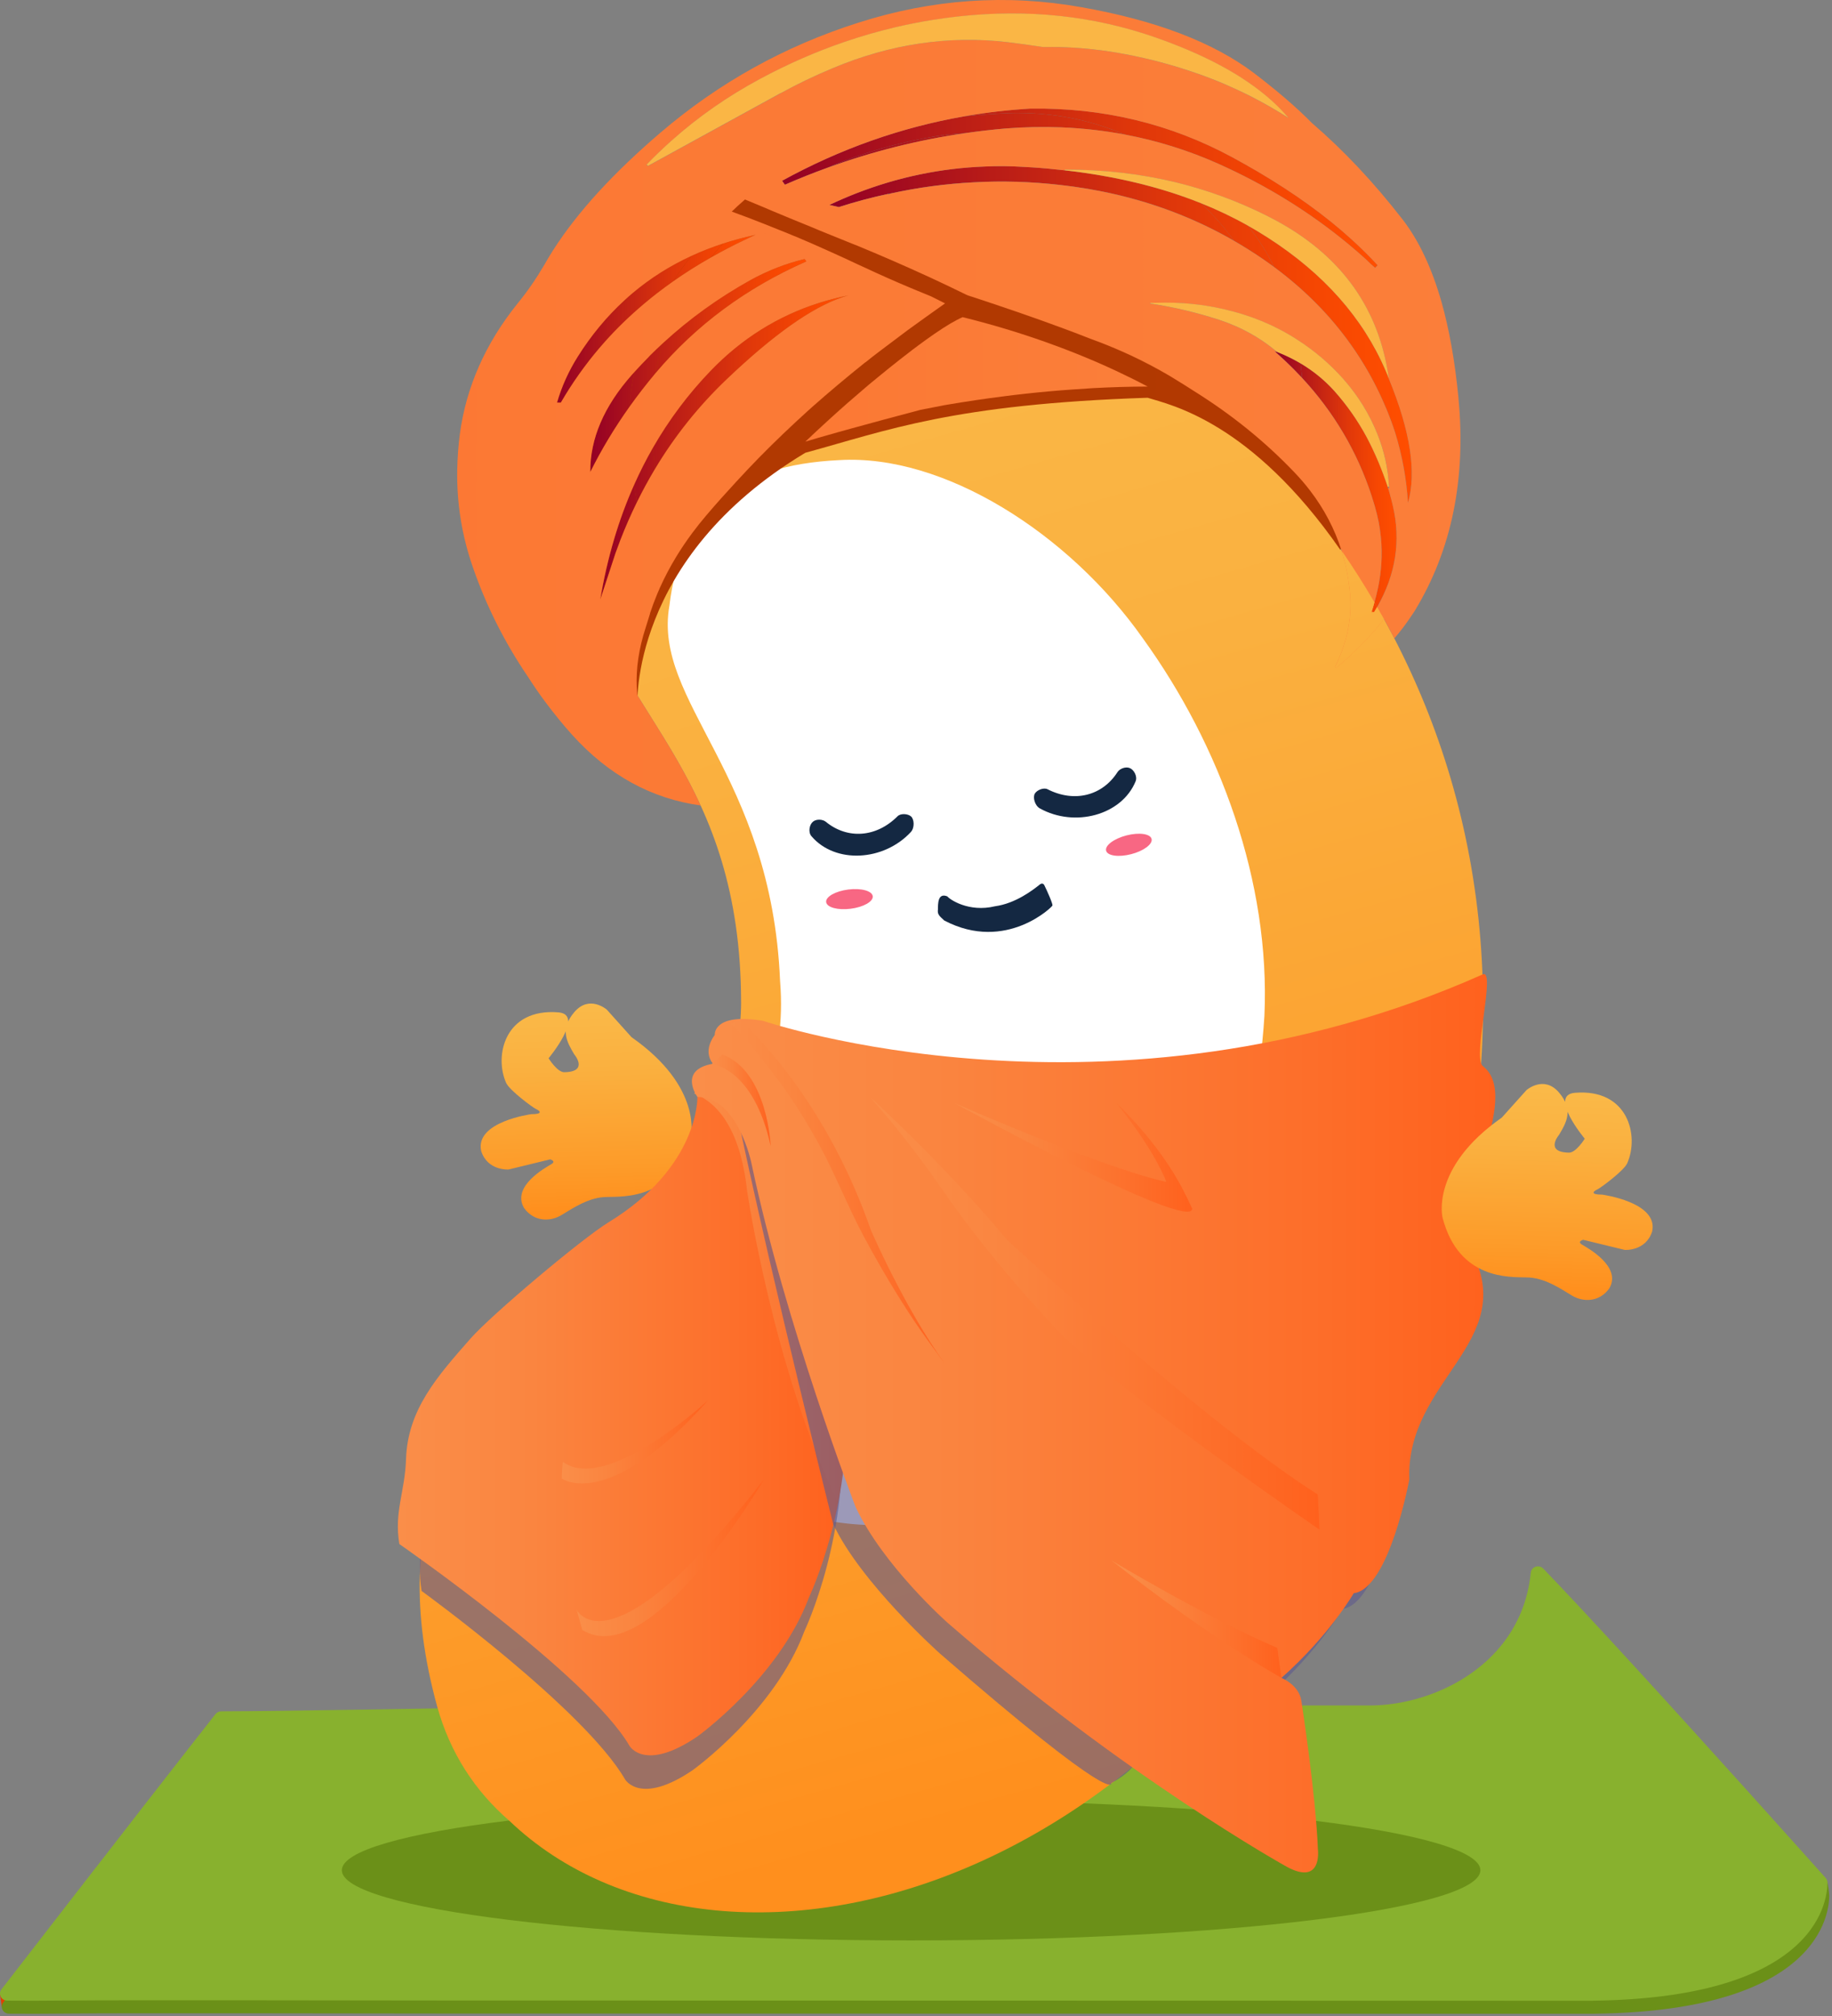 <svg width="210" height="231" viewBox="0 0 210 231" fill="none" xmlns="http://www.w3.org/2000/svg">
<rect x="0" y="0" width="210" height="231" fill="#808080" stroke="none"/>
<path d="M0.01 228.559L0.201 229.959L1.349 229.923L1.668 228.507L0.01 228.559Z" fill="#E24000"/>
<path d="M209.411 215.513C207.187 213.028 186.095 190.552 177.095 181.227C176.608 180.722 175.736 181.012 175.667 181.703C174.609 192.237 164.536 196.913 157.25 196.913H74.308C65.247 196.913 36.002 197.569 25.557 197.587C25.297 197.587 25.057 197.704 24.899 197.902C19.534 204.69 4.378 224.266 0.367 229.447C-0.041 229.977 0.344 230.729 1.028 230.734C2.568 230.747 5.105 230.752 8.27 230.717C13.602 230.653 45.981 230.717 49.781 230.717L181.683 230.745H182.82V230.737C208.569 230.417 209.688 219.215 209.681 217.208C209.681 217.016 209.543 215.659 209.413 215.513H209.411Z" fill="#6B9018"/>
<path d="M209.479 215.711C209.479 216.763 209.178 220.326 205.205 223.528C201.579 226.457 194.903 229.086 182.614 229.245V229.252H181.479L49.579 229.222C45.777 229.222 13.398 229.16 8.069 229.222C4.901 229.257 2.366 229.252 0.826 229.237C0.145 229.232 -0.242 228.477 0.168 227.949C1.492 226.242 4.024 222.965 7.02 219.105C8.28 217.474 9.629 215.741 10.999 213.975C11.006 213.967 11.011 213.957 11.024 213.949C11.414 213.45 11.804 212.943 12.195 212.442C13.839 210.322 15.494 208.19 17.065 206.167H17.068C20.169 202.184 22.953 198.621 24.703 196.404C24.858 196.209 25.101 196.094 25.358 196.089C32.669 196.076 49.192 195.754 61.555 195.562H61.562C66.862 195.48 71.391 195.418 74.109 195.418H157.051C159.798 195.418 162.942 194.755 165.847 193.363C170.651 191.061 174.808 186.774 175.471 180.208C175.54 179.516 176.412 179.225 176.902 179.734C178.128 181.009 179.587 182.55 181.193 184.27C188.785 192.403 199.689 204.498 205.488 210.959C206.559 212.152 207.457 213.156 208.125 213.901C208.671 214.51 209.061 214.95 209.278 215.188C209.411 215.334 209.479 215.513 209.484 215.708L209.479 215.711Z" fill="#88B12E"/>
<path d="M169.695 214.298C169.695 218.741 140.478 222.341 104.44 222.341C68.402 222.341 39.185 218.739 39.185 214.298C39.185 209.856 68.402 206.254 104.44 206.254C140.478 206.254 169.695 209.856 169.695 214.298Z" fill="#6B9018"/>
<path d="M79.181 130.316C79.181 130.316 80.629 124.6 72.39 118.842L69.554 115.684C69.554 115.684 67.568 113.958 65.849 115.955C64.13 117.949 64.979 119.385 65.829 120.819C65.829 120.819 67.537 122.813 64.686 122.859C63.88 122.872 62.883 121.261 62.883 121.261C62.883 121.261 67.073 116.249 64.01 116.001C57.89 115.499 56.612 120.949 58.02 124.085C58.398 124.927 61.039 126.886 61.422 127.065C62.037 127.349 62.149 127.671 60.904 127.666C60.904 127.666 54.427 128.524 55.154 131.88C55.886 134.181 58.298 134.005 58.298 134.005L63.064 132.845C63.064 132.845 63.806 133.034 63.187 133.403C62.567 133.772 58.599 135.93 60.073 138.418C61.241 140.038 63.097 139.982 64.337 139.242C65.576 138.502 67.499 137.146 69.603 137.153C71.459 137.099 77.319 137.46 79.181 130.316Z" fill="url(#paint0_linear_4794_47796)"/>
<path d="M84.952 114.811C84.898 89.179 71.23 82.188 67.41 67.543C65.908 61.788 66.117 56.978 67.157 52.112C68.863 44.12 73.313 37.548 79.765 33.309C79.762 33.309 79.76 33.312 79.757 33.315C88.535 27.237 98.934 26.784 110.007 29.621C110.025 29.626 110.043 29.628 110.06 29.633C110.065 29.633 110.068 29.633 110.073 29.636C110.458 29.736 110.848 29.841 111.239 29.956C111.376 29.994 111.514 30.035 111.649 30.076C111.871 30.143 112.095 30.212 112.32 30.281C114.018 30.811 115.734 31.451 117.461 32.201C117.652 32.283 117.846 32.367 118.037 32.452C118.114 32.488 118.193 32.521 118.269 32.557C146.802 45.32 185.159 88.109 163.791 150.977C141.177 217.513 82.942 232.155 58.364 208.61C54.465 205.241 51.586 200.863 50.107 195.511C37.956 151.522 85.011 142.35 84.954 114.813L84.952 114.811Z" fill="url(#paint1_linear_4794_47796)"/>
<path fill-rule="evenodd" clip-rule="evenodd" d="M96.218 52.721C108.145 52.004 122.513 61.074 131.017 73.162C139.843 85.37 145.635 101.054 144.938 116.398C143.997 131.862 138.262 146.376 130.398 157.801C122.913 169.121 109.056 177.062 94.387 174.154C79.796 171.253 74.096 162.575 74.351 152.228C75.565 136.413 90.952 131.496 89.42 112.417C88.43 88.656 74.8 80.429 76.73 69.422C78.026 58.575 84.115 53.289 96.216 52.721H96.218Z" fill="white"/>
<path fill-rule="evenodd" clip-rule="evenodd" d="M129.128 95.724C130.566 95.353 131.854 95.532 132.004 96.126C132.152 96.72 131.107 97.503 129.668 97.874C128.23 98.246 126.942 98.067 126.792 97.473C126.644 96.879 127.689 96.095 129.128 95.724Z" fill="#F86783"/>
<path fill-rule="evenodd" clip-rule="evenodd" d="M97.238 101.924C98.712 101.737 99.967 102.08 100.041 102.69C100.115 103.299 98.978 103.944 97.504 104.128C96.03 104.315 94.775 103.972 94.701 103.363C94.627 102.754 95.764 102.111 97.238 101.924Z" fill="#F86783"/>
<path fill-rule="evenodd" clip-rule="evenodd" d="M120.085 90.438C123.148 91.997 126.361 91.186 128.097 88.469C128.35 88.083 129.003 87.817 129.482 87.999C129.969 88.18 130.41 88.951 130.173 89.527C128.577 93.415 123.193 94.844 119.2 92.632C118.606 92.296 118.369 91.349 118.624 90.93C118.871 90.517 119.639 90.208 120.087 90.436L120.085 90.438Z" fill="#142842"/>
<path fill-rule="evenodd" clip-rule="evenodd" d="M104.427 93.546C104.797 93.866 104.866 94.841 104.404 95.343C101.293 98.691 95.734 99.011 93.013 95.811C92.607 95.338 92.788 94.47 93.197 94.145C93.597 93.822 94.301 93.871 94.658 94.16C97.147 96.2 100.452 95.97 102.882 93.533C103.239 93.174 104.063 93.231 104.427 93.546Z" fill="#142842"/>
<path fill-rule="evenodd" clip-rule="evenodd" d="M107.51 104.228C107.454 104.745 107.617 104.907 108.24 105.475C115.365 109.215 120.794 103.739 120.628 103.767C120.751 103.708 120.075 102.162 119.705 101.423C119.595 101.205 119.373 101.205 119.198 101.346C118.404 101.978 116.426 103.519 114.062 103.842C111.037 104.576 108.831 103.04 108.597 102.713C107.485 102.262 107.521 103.568 107.513 104.228H107.51Z" fill="#142842"/>
<g style="mix-blend-mode:multiply" opacity="0.62">
<path d="M79.431 129.53C79.431 129.53 79.694 137.501 69.238 143.901C66.155 145.788 55.804 154.509 53.427 157.212C49.602 161.564 49.021 165.105 48.837 170.78C48.717 174.533 47.707 178.587 48.327 182.299C48.327 182.299 66.938 195.785 71.645 203.881C71.645 203.881 73.379 206.938 79.431 202.811C79.431 202.811 88.775 196.089 92.202 186.922C92.202 186.922 97.657 175.464 96.302 162.327C96.302 162.327 89.103 124.228 79.431 129.527V129.53Z" fill="#605B8D"/>
</g>
<path d="M79.941 125.69C79.941 125.69 80.204 133.662 69.748 140.061C66.665 141.948 56.314 150.669 53.937 153.373C50.112 157.724 46.726 161.521 46.542 167.196C46.422 170.949 45.157 173.212 45.777 176.923C45.777 176.923 67.448 191.945 72.156 200.042C72.156 200.042 73.89 203.098 79.941 198.972C79.941 198.972 89.285 192.249 92.712 183.082C92.712 183.082 98.167 171.624 96.813 158.487C96.813 158.487 89.614 120.389 79.941 125.688V125.69Z" fill="url(#paint2_linear_4794_47796)"/>
<path style="mix-blend-mode:multiply" d="M79.576 125.298C79.814 125.035 79.941 124.922 79.941 124.922C89.614 119.623 96.813 157.722 96.813 157.722C97.351 162.954 96.812 167.918 95.963 171.998C88.657 156.795 85.646 136.495 85.646 136.495C84.819 128.821 81.853 126.179 79.576 125.301V125.298Z" fill="url(#paint3_linear_4794_47796)"/>
<g style="mix-blend-mode:multiply" opacity="0.62">
<path d="M86.214 118.768C86.214 118.768 126.103 132.384 168.69 113.441C170.238 112.752 167.471 123 168.69 123.937C173.423 127.579 164.758 140.115 167.415 145.184C172.862 155.579 159.851 159.957 160.275 171.294C160.275 171.294 157.98 183.838 153.899 184.35C153.899 184.35 151.094 189.213 145.614 194.051C145.614 194.051 147.644 194.853 147.897 196.686C147.897 196.686 130.183 193.947 130.438 200.477C130.438 200.477 131.203 202.269 127.378 204.317C127.378 204.317 128.197 207.227 107.742 189.469C107.742 189.469 98.672 181.383 95.502 174.622C95.502 174.622 88.721 147.618 84.791 129.056C84.791 129.056 88.463 127.008 83.771 127.008C83.771 127.008 80.479 124.113 84.536 123.425C84.536 123.425 82.807 122.892 84.281 120.865C84.281 120.865 80.428 117.798 86.214 118.768Z" fill="#605B8D"/>
</g>
<path d="M87.489 116.976C87.489 116.976 127.378 130.592 169.965 111.649C171.513 110.961 168.746 121.208 169.965 122.145C174.698 125.787 166.033 138.323 168.69 143.392C174.137 153.787 161.126 158.165 161.55 169.502C161.55 169.502 159.255 182.046 155.175 182.558C155.175 182.558 152.369 187.421 146.889 192.26C146.889 192.26 148.919 193.061 149.172 194.894C149.172 194.894 150.819 205.435 151.074 211.966C151.074 211.966 151.581 216.089 147.524 213.914C147.524 213.914 129.092 203.718 108.637 185.957C108.637 185.957 101.242 179.427 98.072 172.666C98.072 172.666 90.083 151.929 86.153 133.367C86.153 133.367 84.631 125.69 79.941 125.69C79.941 125.69 77.676 122.575 81.734 121.886C81.734 121.886 80.459 120.606 81.933 118.579C81.933 118.579 81.703 116.004 87.489 116.974V116.976Z" fill="url(#paint4_linear_4794_47796)"/>
<path style="mix-blend-mode:multiply" d="M151.053 171.246C151.135 172.595 151.199 173.933 151.247 175.265C151.247 175.265 130.737 161.208 121.949 153.188C121.949 153.188 114.176 145.283 107.962 136.232C107.962 136.232 104.412 130.961 99.72 125.69C99.72 125.69 107.962 133.137 115.444 142.073C115.444 142.073 137.729 162.785 151.053 171.246Z" fill="url(#paint5_linear_4794_47796)"/>
<path style="mix-blend-mode:multiply" d="M127.98 126.392C131.025 129.353 133.728 132.74 135.546 136.214C135.942 136.966 136.314 137.732 136.668 138.502C136.464 141.234 109.408 126.392 109.408 126.392C127.97 134.427 133.703 135.428 133.703 135.428C132.055 131.304 127.98 126.392 127.978 126.392H127.98Z" fill="url(#paint6_linear_4794_47796)"/>
<path style="mix-blend-mode:multiply" d="M83.715 117.376C84.041 117.179 84.383 116.981 84.738 116.787C84.738 116.787 94.262 124.922 99.834 140.962C99.834 140.962 103.642 149.784 108.265 156.201C107.095 154.576 105.876 152.986 104.766 151.322C103.486 149.397 102.272 147.436 101.117 145.45C100.385 144.19 99.676 142.918 98.993 141.636C97.162 138.205 95.777 134.611 93.905 131.176C92.62 128.816 91.195 126.517 89.614 124.308C89.149 123.658 84.161 117.109 83.715 117.378V117.376Z" fill="url(#paint7_linear_4794_47796)"/>
<path style="mix-blend-mode:multiply" d="M146.415 188.829C146.573 190.03 146.734 191.192 146.892 192.257C146.892 192.257 139.081 187.974 127.417 178.807C127.417 178.807 138.201 185.294 146.417 188.829H146.415Z" fill="url(#paint8_linear_4794_47796)"/>
<path style="mix-blend-mode:multiply" d="M81.581 121.935C81.581 121.935 82.017 121.494 82.817 120.834C88.007 122.777 88.344 131.329 88.344 131.329C86.36 122.278 81.578 121.935 81.578 121.935H81.581Z" fill="url(#paint9_linear_4794_47796)"/>
<path style="mix-blend-mode:multiply" d="M87.54 169.564C87.54 169.564 74.603 191.686 66.747 186.759C66.502 185.924 66.288 185.146 66.101 184.442C66.117 184.478 69.796 192.211 87.54 169.564Z" fill="url(#paint10_linear_4794_47796)"/>
<path style="mix-blend-mode:multiply" d="M64.393 169.415C64.413 168.773 64.454 168.133 64.513 167.498C69.562 171.22 81.208 160.407 81.208 160.407C69.669 173.355 64.393 169.415 64.393 169.415Z" fill="url(#paint11_linear_4794_47796)"/>
<path d="M165.36 139.531C165.36 139.531 163.911 133.815 172.151 128.058L174.986 124.899C174.986 124.899 176.973 123.174 178.692 125.17C180.411 127.165 179.561 128.601 178.712 130.034C178.712 130.034 177.004 132.028 179.855 132.074C180.66 132.087 181.658 130.477 181.658 130.477C181.658 130.477 177.468 125.465 180.53 125.217C186.651 124.715 187.928 130.165 186.521 133.301C186.143 134.143 183.501 136.101 183.119 136.28C182.504 136.564 182.392 136.887 183.636 136.882C183.636 136.882 190.114 137.739 189.387 141.095C188.655 143.397 186.243 143.22 186.243 143.22L181.476 142.061C181.476 142.061 180.734 142.25 181.354 142.619C181.974 142.987 185.942 145.145 184.468 147.633C183.3 149.254 181.443 149.197 180.204 148.458C178.965 147.718 177.042 146.361 174.938 146.369C173.081 146.315 167.221 146.676 165.36 139.531Z" fill="url(#paint12_linear_4794_47796)"/>
<path d="M73.063 80.954C73.063 80.954 72.046 64.043 92.317 51.879C101.75 49.309 109.209 46.316 131.555 45.576C134.172 46.398 143.403 48.277 153.647 63.012C155.261 59.197 148.292 47.652 148.292 47.652L108.235 26.213L96.805 26.323L81.387 21.237L74.119 26.413L58.571 40.902L67.843 79.582L73.068 80.954H73.063Z" fill="url(#paint13_linear_4794_47796)"/>
<path d="M79.265 29.316C76.799 30.45 74.558 31.866 72.541 33.56C72.222 33.829 71.885 34.118 71.572 34.418C69.557 36.264 67.767 38.414 66.224 40.871C65.191 42.515 64.393 44.268 63.855 46.124L64.286 46.132C64.467 45.819 64.65 45.512 64.839 45.208C66.155 43.068 67.644 41.061 69.309 39.189C70.676 37.654 72.166 36.212 73.777 34.848C74.838 33.944 75.963 33.081 77.136 32.255C77.608 31.53 78.108 30.814 78.643 30.11C78.85 29.843 79.059 29.577 79.268 29.313L79.265 29.316Z" fill="url(#paint14_linear_4794_47796)"/>
<path d="M85.822 27.089C85.74 27.102 85.661 27.12 85.587 27.14C85.513 27.158 85.439 27.178 85.368 27.199C85.041 27.271 84.735 27.358 84.429 27.442C83.904 27.588 83.386 27.744 82.874 27.911C82.394 28.428 81.933 28.96 81.486 29.503C82.749 28.786 84.057 28.1 85.419 27.455C85.472 27.429 85.541 27.401 85.612 27.373C85.699 27.324 85.768 27.281 85.857 27.248C86.102 27.122 86.349 27.015 86.615 26.904C86.344 26.968 86.089 27.027 85.819 27.089H85.822Z" fill="url(#paint15_linear_4794_47796)"/>
<path d="M82.876 27.908C81.624 28.315 80.42 28.786 79.265 29.316C79.053 29.58 78.844 29.843 78.64 30.112C78.107 30.816 77.605 31.533 77.133 32.257C78.51 31.285 79.964 30.366 81.489 29.5C81.935 28.958 82.397 28.425 82.876 27.908Z" fill="url(#paint16_linear_4794_47796)"/>
<path d="M85.587 27.138C85.661 27.12 85.738 27.102 85.822 27.086C85.74 27.099 85.663 27.117 85.587 27.138Z" fill="url(#paint17_linear_4794_47796)"/>
<path d="M69.304 39.192C70.671 37.656 72.16 36.215 73.772 34.85C72.16 36.215 70.669 37.656 69.304 39.192Z" fill="url(#paint18_linear_4794_47796)"/>
<path d="M85.421 27.453C85.475 27.427 85.544 27.399 85.615 27.371C85.702 27.322 85.771 27.278 85.86 27.245C85.771 27.276 85.702 27.322 85.615 27.371C85.544 27.399 85.472 27.427 85.421 27.453Z" fill="url(#paint19_linear_4794_47796)"/>
<path d="M106.016 15.838C102.499 16.504 99.085 17.5 95.767 18.826C95.459 18.954 95.158 19.084 94.859 19.217C100.008 17.349 105.284 16.028 110.693 15.249C110.017 15.301 109.341 15.352 108.666 15.403C107.783 15.521 106.909 15.669 106.016 15.838Z" fill="url(#paint20_linear_4794_47796)"/>
<path d="M115.831 12.958C119.442 12.869 122.903 13.35 126.198 14.405C127.146 14.712 128.072 15.055 128.977 15.424C132.67 16.122 136.245 17.238 139.693 18.779C145.214 21.257 150.202 24.342 154.657 28.049C155.294 28.579 155.919 29.121 156.534 29.674C156.725 29.856 156.937 30.051 157.13 30.248C157.281 30.386 157.447 30.524 157.618 30.675V30.691L157.916 30.391C156.998 29.377 155.991 28.394 154.909 27.409C151.946 24.713 148.381 22.141 144.214 19.683C143.253 19.117 142.261 18.557 141.233 18.001C134.136 14.167 126.424 12.316 118.093 12.436C115.589 12.587 113.115 12.874 110.677 13.294C110.611 13.304 110.545 13.319 110.479 13.329C112.274 13.15 114.056 13.022 115.829 12.953L115.831 12.958Z" fill="url(#paint21_linear_4794_47796)"/>
<path d="M121.694 14.594C124.173 14.694 126.598 14.973 128.977 15.424C128.072 15.055 127.146 14.712 126.198 14.405C122.903 13.352 119.442 12.871 115.831 12.958C114.059 13.027 112.279 13.155 110.481 13.335C103.236 14.607 96.287 17.064 89.647 20.71L89.968 21.165C91.585 20.459 93.214 19.808 94.857 19.215C95.155 19.081 95.456 18.951 95.764 18.823C99.082 17.5 102.497 16.504 106.013 15.836C106.906 15.667 107.783 15.518 108.663 15.4C109.339 15.349 110.015 15.298 110.69 15.247C112.203 15.029 113.725 14.853 115.258 14.72C117.438 14.548 119.583 14.507 121.692 14.591L121.694 14.594Z" fill="url(#paint22_linear_4794_47796)"/>
<path d="M157.916 30.394C156.998 29.38 155.991 28.397 154.909 27.412C151.944 24.716 148.381 22.143 144.214 19.688C148.378 22.143 151.944 24.716 154.909 27.414C155.991 28.4 156.998 29.383 157.916 30.396V30.394Z" fill="url(#paint23_linear_4794_47796)"/>
<path d="M146.106 40.244C146.161 40.293 146.213 40.34 146.267 40.39C146.262 40.356 146.257 40.319 146.249 40.286C146.202 40.273 146.153 40.262 146.104 40.244H146.106Z" fill="url(#paint24_linear_4794_47796)"/>
<path d="M159.665 57.966C159.553 57.472 159.426 56.983 159.288 56.494C159.262 56.399 159.237 56.307 159.211 56.212C159.191 56.2 159.186 56.166 159.183 56.151C159.155 56.074 159.145 56.01 159.117 55.931C159.092 55.885 159.089 55.854 159.081 55.806C158.431 53.84 157.638 51.93 156.669 50.099C155.654 48.21 154.412 46.429 152.943 44.783C151.819 43.541 150.533 42.494 149.08 41.634C149.149 42.187 149.21 42.742 149.256 43.3C152.908 47.235 155.57 51.74 157.227 56.809C157.358 57.206 157.48 57.605 157.597 58.007C157.771 58.621 157.929 59.236 158.046 59.86C158.242 60.933 158.365 62 158.378 63.086C158.406 65.011 158.138 66.936 157.59 68.876C157.577 68.92 157.564 68.968 157.551 69.012C157.656 69.191 157.76 69.37 157.862 69.549C159.992 65.809 160.594 61.944 159.663 57.969L159.665 57.966Z" fill="url(#paint25_linear_4794_47796)"/>
<path d="M146.397 40.326C146.346 40.308 146.298 40.295 146.249 40.282C146.254 40.316 146.259 40.352 146.267 40.385C146.616 40.697 146.963 41.009 147.297 41.327C147.981 41.967 148.631 42.627 149.256 43.3C149.207 42.742 149.149 42.187 149.08 41.634C148.243 41.137 147.351 40.702 146.4 40.326H146.397Z" fill="url(#paint26_linear_4794_47796)"/>
<path d="M146.252 40.286C146.205 40.273 146.156 40.262 146.106 40.244C146.156 40.26 146.202 40.273 146.252 40.286Z" fill="url(#paint27_linear_4794_47796)"/>
<path d="M146.4 40.327C146.348 40.308 146.298 40.295 146.249 40.285C146.298 40.298 146.35 40.311 146.4 40.329V40.327Z" fill="url(#paint28_linear_4794_47796)"/>
<path d="M149.077 41.634C150.531 42.497 151.819 43.541 152.941 44.783C151.819 43.541 150.531 42.494 149.077 41.634Z" fill="url(#paint29_linear_4794_47796)"/>
<path d="M146.4 40.326C147.351 40.7 148.241 41.138 149.08 41.634C148.243 41.138 147.351 40.702 146.4 40.326Z" fill="url(#paint30_linear_4794_47796)"/>
<path d="M145.313 27.217C144.885 26.943 144.449 26.672 144.005 26.405C143.686 26.213 143.36 26.029 143.033 25.845C143.643 26.62 144.217 27.424 144.752 28.256C145.012 28.673 145.275 29.106 145.502 29.546C145.686 29.884 145.862 30.23 146.03 30.578C150.38 33.793 153.856 37.584 156.465 41.959C157.408 43.541 158.24 45.203 158.959 46.938C159.316 47.801 159.635 48.669 159.918 49.544C160.729 52.16 161.234 54.843 161.392 57.62C162.409 54.149 161.672 49.393 159.196 43.367C159.084 43.073 158.967 42.763 158.834 42.471C156.233 36.422 151.727 31.336 145.311 27.214L145.313 27.217Z" fill="url(#paint31_linear_4794_47796)"/>
<path d="M137.635 23.269C133.014 21.424 127.819 20.169 122.054 19.514C121.732 19.486 121.408 19.442 121.087 19.414C119.855 19.279 118.591 19.181 117.315 19.117C115.847 19.023 114.388 19.007 112.94 19.074C107.885 19.261 102.961 20.282 98.182 22.138C97.134 22.547 96.109 22.988 95.073 23.477L96.152 23.723C98.034 23.121 99.926 22.617 101.834 22.207C101.926 22.192 102.017 22.176 102.107 22.161C105.264 21.472 108.439 21.047 111.611 20.886C114.893 20.704 118.172 20.804 121.472 21.181C122.02 21.242 122.566 21.311 123.107 21.385C124.188 21.536 125.254 21.718 126.307 21.928C131.767 23.019 136.816 24.908 141.463 27.59C140.348 26.037 139.073 24.598 137.637 23.269H137.635Z" fill="url(#paint32_linear_4794_47796)"/>
<path d="M141.458 27.59C142.628 28.266 143.776 28.988 144.895 29.764C145.28 30.03 145.655 30.302 146.027 30.575C145.859 30.227 145.683 29.884 145.499 29.544C145.272 29.103 145.012 28.671 144.75 28.253C144.214 27.422 143.64 26.618 143.031 25.842C141.327 24.882 139.527 24.025 137.632 23.267C139.065 24.596 140.341 26.034 141.458 27.588V27.59Z" fill="url(#paint33_linear_4794_47796)"/>
<path d="M159.918 49.547C159.635 48.671 159.313 47.803 158.959 46.941C159.316 47.803 159.635 48.671 159.918 49.547Z" fill="url(#paint34_linear_4794_47796)"/>
<path d="M126.302 21.932C125.252 21.721 124.186 21.539 123.102 21.388C124.183 21.539 125.249 21.721 126.302 21.932Z" fill="url(#paint35_linear_4794_47796)"/>
<path d="M146.027 30.578C150.378 33.793 153.854 37.584 156.462 41.959C153.851 37.584 150.378 33.793 146.027 30.578Z" fill="url(#paint36_linear_4794_47796)"/>
<path d="M144.895 29.764C143.776 28.988 142.628 28.266 141.458 27.59C142.628 28.266 143.776 28.986 144.893 29.764C145.278 30.03 145.655 30.301 146.027 30.575C145.655 30.301 145.28 30.03 144.895 29.764Z" fill="url(#paint37_linear_4794_47796)"/>
<path d="M72.433 42.945C69.23 46.559 67.632 50.279 67.665 54.083C68.953 51.492 70.46 48.989 72.186 46.569C72.265 45.243 72.446 43.925 72.729 42.617C72.63 42.727 72.53 42.835 72.433 42.945Z" fill="url(#paint38_linear_4794_47796)"/>
<path d="M75.152 42.745C79.788 37.254 85.536 32.989 92.434 29.948L92.233 29.685C92.221 29.686 92.209 29.688 92.197 29.69C90.062 30.204 88.02 30.998 86.051 32.075C82.366 34.121 79.041 36.517 76.047 39.266C75.654 40.428 75.348 41.598 75.126 42.776C75.136 42.766 75.144 42.753 75.152 42.742V42.745Z" fill="url(#paint39_linear_4794_47796)"/>
<path d="M74.315 40.943C73.777 41.491 73.242 42.051 72.727 42.62C72.446 43.928 72.265 45.246 72.183 46.572C73.102 45.284 74.078 44.02 75.121 42.781C75.343 41.603 75.652 40.434 76.042 39.271C75.516 39.755 74.996 40.244 74.491 40.751C74.443 40.81 74.379 40.887 74.313 40.945L74.315 40.943Z" fill="url(#paint40_linear_4794_47796)"/>
<path d="M83.31 43.446C88.642 38.362 93.054 35.232 96.568 34.052C96.802 33.972 97.032 33.903 97.259 33.842C96.739 33.947 96.226 34.067 95.719 34.195C95.094 34.351 94.474 34.523 93.87 34.715C89.116 36.225 84.983 38.823 81.448 42.497C78.893 45.151 76.697 48.08 74.859 51.275C74.917 52.096 74.991 52.92 75.078 53.74C77.365 49.925 80.112 46.498 83.31 43.449V43.446Z" fill="url(#paint41_linear_4794_47796)"/>
<path d="M72.895 56.801C72.824 56.402 72.773 56.016 72.722 55.626C72.716 55.585 72.711 55.544 72.706 55.504C70.906 59.53 69.603 63.925 68.805 68.697L70.564 63.349C70.738 62.858 70.919 62.374 71.105 61.893C71.684 60.398 72.319 58.949 73.007 57.544C72.959 57.295 72.926 57.055 72.892 56.801H72.895Z" fill="url(#paint42_linear_4794_47796)"/>
<path d="M74.859 51.272C74.076 52.634 73.359 54.044 72.706 55.504C72.711 55.544 72.716 55.585 72.722 55.626C72.773 56.013 72.824 56.402 72.895 56.801C72.928 57.055 72.961 57.295 73.01 57.544C73.652 56.236 74.341 54.966 75.078 53.737" fill="url(#paint43_linear_4794_47796)"/>
<path d="M81.448 42.494C84.985 38.821 89.119 36.222 93.87 34.712C89.116 36.222 84.983 38.821 81.448 42.494Z" fill="url(#paint44_linear_4794_47796)"/>
<path d="M157.227 70.09L157.516 70.138C157.639 69.941 157.751 69.744 157.863 69.544C157.759 69.365 157.656 69.186 157.552 69.007C157.45 69.365 157.347 69.731 157.227 70.087V70.09Z" fill="url(#paint45_linear_4794_47796)"/>
<path d="M167.186 45.617C166.78 41.414 166.127 37.733 165.225 34.556C164.118 30.688 162.644 27.575 160.818 25.2C157.467 20.873 153.973 17.182 150.373 14.087C148.669 12.349 146.479 10.465 143.781 8.402C139.114 4.861 132.506 2.33 123.943 0.822C115.377 -0.701 106.868 -0.105 98.429 2.588C89.971 5.268 82.402 9.479 75.723 15.188C75.068 15.746 74.433 16.299 73.831 16.847C68.672 21.488 64.842 26.001 62.376 30.378C61.475 31.917 60.458 33.394 59.316 34.791C55.641 39.361 53.44 44.337 52.713 49.723C52.537 51.088 52.438 52.457 52.412 53.814C52.341 57.669 52.948 61.424 54.233 65.08C55.766 69.485 57.864 73.645 60.527 77.562C61.185 78.588 61.855 79.561 62.557 80.498C63.531 81.798 64.533 83.03 65.561 84.174C69.743 88.812 74.667 91.518 80.311 92.291C78.118 87.502 75.463 83.565 73.061 79.671C73.028 79.367 73.005 79.062 72.992 78.752C72.892 76.592 73.232 74.319 74.009 71.928C74.122 71.572 74.229 71.226 74.336 70.878C74.392 70.696 74.448 70.512 74.507 70.328C74.507 70.315 74.507 70.297 74.509 70.279C74.509 70.271 74.509 70.264 74.517 70.258C74.759 69.521 75.032 68.792 75.333 68.067C75.435 67.827 75.537 67.586 75.644 67.345C75.779 67.046 75.917 66.749 76.062 66.452C76.353 65.858 76.662 65.269 76.993 64.683C77.159 64.391 77.33 64.1 77.506 63.81C78.069 62.883 78.689 61.967 79.362 61.061C79.867 60.383 80.403 59.709 80.971 59.044C81.53 58.388 82.096 57.738 82.672 57.093C83.248 56.448 83.83 55.808 84.419 55.173C84.845 54.712 85.273 54.252 85.704 53.796C86.135 53.338 86.571 52.885 87.007 52.439C88.828 50.581 90.713 48.781 92.653 47.033C92.804 46.897 92.954 46.764 93.105 46.628C95.038 44.903 97.027 43.231 99.074 41.608C99.074 41.608 99.079 41.606 99.079 41.603C99.082 41.601 99.087 41.598 99.09 41.596C99.136 41.557 99.184 41.519 99.233 41.496C99.773 41.058 100.314 40.636 100.857 40.229L104.034 37.84C104.736 37.326 105.442 36.819 106.154 36.312C106.391 36.143 106.625 35.974 106.865 35.805L108.334 34.763L107.12 34.154L106.715 33.952C106.182 33.729 105.669 33.519 105.156 33.312L104.738 33.138L104.366 32.984C103.486 32.616 102.609 32.237 101.737 31.85C100.865 31.464 99.995 31.067 99.131 30.662C98.934 30.573 98.735 30.476 98.529 30.386C98.483 30.365 98.442 30.345 98.396 30.327C97.381 29.841 96.369 29.383 95.374 28.934C95.275 28.891 95.175 28.845 95.078 28.801C94.622 28.599 94.186 28.41 93.75 28.205C93.719 28.195 93.686 28.182 93.653 28.169C93.65 28.169 93.648 28.166 93.643 28.164C93.612 28.151 93.582 28.138 93.553 28.12C92.959 27.859 92.365 27.598 91.771 27.352C91.554 27.258 91.353 27.16 91.138 27.081L91.042 27.048C90.697 26.897 90.356 26.759 90.014 26.62C89.843 26.551 89.672 26.485 89.501 26.418C88.275 25.927 87.086 25.445 85.9 24.995C85.885 24.99 85.873 24.985 85.857 24.977C85.809 24.959 85.76 24.941 85.712 24.923C85.102 24.69 84.488 24.465 83.881 24.245C84.098 24.035 84.317 23.828 84.539 23.62C84.819 23.362 85.11 23.111 85.398 22.857C86.087 23.147 86.78 23.433 87.471 23.72C87.477 23.72 87.482 23.723 87.484 23.725C87.859 23.876 88.216 24.045 88.591 24.196C90.073 24.816 91.572 25.435 93.092 26.049C93.36 26.16 93.63 26.275 93.905 26.39C94.181 26.505 94.456 26.618 94.732 26.728C95.721 27.135 96.723 27.527 97.713 27.934C97.771 27.957 97.827 27.98 97.886 28.003C97.935 28.018 97.983 28.038 98.034 28.059C98.085 28.079 98.133 28.1 98.182 28.115C99.551 28.676 100.905 29.255 102.257 29.841C105.169 31.105 108.041 32.429 110.864 33.816C114.898 35.135 118.501 36.376 121.666 37.548C122.008 37.674 122.347 37.802 122.678 37.925C122.941 38.025 123.199 38.122 123.454 38.219C123.964 38.414 124.461 38.608 124.948 38.798C124.963 38.803 124.979 38.81 124.994 38.816C125.374 38.954 125.751 39.095 126.126 39.238C126.172 39.256 126.218 39.274 126.264 39.292C127.376 39.724 128.467 40.185 129.536 40.682C131.068 41.391 132.55 42.166 133.98 43.011C134.195 43.137 134.404 43.267 134.615 43.398C135.021 43.644 135.421 43.892 135.822 44.143C136.146 44.347 136.469 44.55 136.788 44.76C137.395 45.136 137.992 45.525 138.581 45.919C139.555 46.569 140.506 47.243 141.432 47.944C142.424 48.692 143.388 49.47 144.321 50.274C145.257 51.077 146.165 51.912 147.042 52.772C147.481 53.202 147.914 53.64 148.34 54.085C149.011 54.784 149.631 55.503 150.197 56.246C151.798 58.34 152.986 60.613 153.772 63.063C153.82 63.216 153.871 63.37 153.917 63.523C154.29 64.796 154.537 66.106 154.698 67.463C154.703 67.499 154.705 67.532 154.708 67.568C154.741 67.865 154.767 68.159 154.782 68.456C154.792 68.641 154.8 68.825 154.802 69.009C154.807 69.352 154.802 69.695 154.784 70.036C154.756 70.548 154.703 71.06 154.624 71.567C154.611 71.618 154.601 71.669 154.591 71.72C154.58 71.771 154.573 71.823 154.57 71.871C154.287 73.405 153.777 74.925 153.022 76.423L153.15 76.533C153.604 76.159 154.058 75.767 154.491 75.381C154.7 75.191 154.907 74.999 155.111 74.805C155.315 74.61 155.514 74.416 155.713 74.219C156.373 73.566 157.003 72.895 157.6 72.204C157.839 71.928 158.071 71.646 158.301 71.362C158.418 71.216 158.53 71.07 158.643 70.921C159.048 71.656 159.446 72.399 159.834 73.149C160.55 72.317 161.218 71.428 161.835 70.497C161.945 70.33 162.037 70.182 162.147 70.031C166.4 63.055 168.07 54.902 167.18 45.604L167.186 45.617ZM157.13 30.25C156.937 30.053 156.725 29.859 156.534 29.677C155.919 29.121 155.294 28.579 154.657 28.051C150.202 24.345 145.216 21.26 139.693 18.782C136.245 17.241 132.67 16.125 128.977 15.426C126.598 14.976 124.173 14.697 121.694 14.597C119.585 14.512 117.44 14.556 115.26 14.725C113.727 14.858 112.205 15.034 110.693 15.252C105.281 16.03 100.008 17.351 94.859 19.22C93.217 19.816 91.587 20.464 89.971 21.17L89.649 20.715C96.287 17.07 103.236 14.612 110.484 13.34C110.55 13.327 110.616 13.314 110.683 13.304C113.12 12.884 115.594 12.597 118.098 12.446C126.43 12.326 134.141 14.177 141.238 18.012C142.263 18.567 143.258 19.128 144.219 19.693C148.384 22.148 151.949 24.721 154.914 27.416C155.996 28.402 157.003 29.385 157.921 30.399L157.623 30.698L157.452 30.826L157.62 30.683C157.452 30.529 157.283 30.394 157.133 30.255L157.13 30.25ZM74.099 18.892C74.099 18.892 74.099 18.882 74.114 18.879C74.578 18.395 75.052 17.924 75.532 17.461C75.552 17.441 75.573 17.42 75.596 17.402C76.044 16.972 76.501 16.55 76.965 16.138C78.5 14.768 80.117 13.493 81.815 12.308C83.486 11.143 85.237 10.068 87.069 9.083C90.249 7.37 93.492 5.949 96.8 4.815C97.746 4.493 98.695 4.191 99.651 3.917C100.607 3.64 101.566 3.39 102.532 3.159C103.981 2.816 105.442 2.527 106.913 2.291C107.895 2.135 108.882 2.002 109.872 1.892C109.879 1.892 109.887 1.892 109.895 1.892C117.818 1.019 125.328 1.815 132.425 4.293C133.756 4.759 135.018 5.243 136.209 5.75C137.4 6.257 138.52 6.784 139.568 7.334C140.266 7.7 140.935 8.074 141.572 8.461C142.08 8.768 142.564 9.083 143.031 9.403C143.273 9.566 143.508 9.733 143.74 9.902C145.303 11.038 146.627 12.244 147.7 13.527C144.864 11.717 141.957 10.235 138.951 9.062C138.522 8.896 138.089 8.735 137.655 8.578C136.089 8.02 134.536 7.537 133.001 7.124C131.033 6.597 129.092 6.193 127.172 5.903C126.509 5.803 125.846 5.719 125.188 5.647C124.777 5.604 124.369 5.563 123.961 5.532C122.854 5.443 121.753 5.396 120.664 5.389C120.299 5.389 119.937 5.389 119.575 5.396C118.221 5.181 116.854 5.002 115.505 4.838C108.734 4.047 102.05 5.041 95.453 7.818C93.383 8.683 91.381 9.636 89.484 10.685C84.312 13.514 79.245 16.294 74.282 19.02L74.099 18.902C74.099 18.902 74.099 18.897 74.099 18.895V18.892ZM75.149 42.748C75.149 42.748 75.131 42.771 75.124 42.781C74.081 44.022 73.104 45.287 72.186 46.572C70.46 48.991 68.953 51.495 67.665 54.085C67.632 50.281 69.23 46.562 72.433 42.947C72.53 42.837 72.63 42.73 72.729 42.62C73.242 42.051 73.777 41.493 74.318 40.943C74.384 40.881 74.448 40.805 74.496 40.748C75.001 40.244 75.522 39.752 76.047 39.269C79.041 36.519 82.366 34.126 86.051 32.078C88.02 31 90.062 30.207 92.197 29.692C92.209 29.691 92.221 29.689 92.233 29.687L92.434 29.951C85.536 32.992 79.785 37.257 75.152 42.748H75.149ZM95.719 34.195C96.226 34.067 96.739 33.947 97.259 33.842C97.032 33.903 96.802 33.972 96.568 34.052C93.051 35.232 88.642 38.362 83.31 43.446C80.112 46.495 77.365 49.925 75.078 53.74C74.341 54.968 73.652 56.238 73.01 57.546C72.321 58.949 71.686 60.398 71.107 61.895C70.921 62.377 70.74 62.863 70.567 63.352L68.807 68.7C69.605 63.928 70.908 59.533 72.709 55.506C73.362 54.047 74.078 52.636 74.861 51.275C76.7 48.08 78.893 45.151 81.451 42.497C84.988 38.823 89.121 36.225 93.872 34.715C94.477 34.523 95.096 34.351 95.721 34.195H95.719ZM87.591 26.787C87.841 26.73 88.091 26.682 88.344 26.631C88.094 26.679 87.844 26.73 87.594 26.787C87.285 26.856 86.961 26.943 86.655 27.03C86.961 26.945 87.285 26.856 87.594 26.787H87.591ZM86.617 26.904C86.352 27.015 86.105 27.125 85.86 27.248C85.77 27.278 85.702 27.324 85.615 27.373C85.544 27.401 85.472 27.429 85.421 27.455C84.059 28.1 82.751 28.786 81.489 29.503C79.961 30.368 78.51 31.287 77.133 32.26C75.96 33.087 74.836 33.949 73.775 34.853C72.163 36.217 70.671 37.658 69.307 39.194C67.642 41.066 66.152 43.073 64.837 45.213C64.648 45.517 64.464 45.827 64.283 46.137L63.852 46.129C64.39 44.273 65.186 42.52 66.221 40.876C67.764 38.419 69.554 36.266 71.569 34.423C71.885 34.121 72.219 33.834 72.538 33.565C74.552 31.871 76.797 30.455 79.263 29.321C80.418 28.789 81.621 28.32 82.874 27.913C83.384 27.747 83.901 27.59 84.427 27.447C84.733 27.363 85.039 27.276 85.365 27.204C85.436 27.183 85.508 27.163 85.584 27.145C85.661 27.127 85.737 27.109 85.819 27.094C86.089 27.03 86.344 26.971 86.615 26.907L86.617 26.904ZM96.15 23.728L95.071 23.482C96.109 22.993 97.134 22.553 98.179 22.143C102.958 20.287 107.883 19.266 112.937 19.079C114.385 19.012 115.841 19.028 117.313 19.122C118.59 19.184 119.855 19.281 121.085 19.419C121.406 19.448 121.73 19.491 122.051 19.519L122.059 19.435C126.47 19.427 130.686 19.908 134.712 20.876C136.495 21.306 138.239 21.833 139.945 22.455C142.067 23.226 144.132 24.137 146.139 25.202C153.43 29.103 157.735 34.848 159.051 42.425C159.109 42.727 159.153 43.05 159.193 43.375C161.667 49.401 162.407 54.154 161.389 57.628C161.228 54.853 160.726 52.168 159.915 49.552C159.632 48.676 159.311 47.808 158.956 46.946C158.237 45.21 157.406 43.549 156.462 41.967C156.136 41.419 155.797 40.881 155.442 40.354C155.146 39.911 154.838 39.474 154.522 39.043C154.46 38.962 154.402 38.877 154.341 38.795C152.058 35.731 149.289 32.997 146.025 30.586C145.652 30.312 145.278 30.04 144.892 29.774C143.773 28.998 142.625 28.277 141.455 27.601C137.449 25.289 133.141 23.566 128.531 22.435C128.355 22.392 128.179 22.351 128.003 22.309C127.439 22.176 126.873 22.053 126.302 21.938C125.251 21.728 124.185 21.547 123.102 21.396C122.561 21.319 122.015 21.252 121.467 21.191C118.17 20.815 114.888 20.715 111.606 20.896C108.433 21.058 105.261 21.485 102.101 22.171L101.836 22.281L101.829 22.217C99.921 22.624 98.029 23.129 96.147 23.733L96.15 23.728ZM157.862 69.552C157.75 69.749 157.635 69.949 157.516 70.146L157.202 70.184C157.217 70.164 157.215 70.133 157.227 70.097C157.347 69.741 157.449 69.375 157.551 69.017C157.564 68.971 157.577 68.925 157.589 68.881C158.135 66.941 158.405 65.016 158.375 63.091C158.362 62.005 158.24 60.938 158.043 59.865C157.923 59.243 157.768 58.627 157.595 58.012C157.477 57.61 157.355 57.211 157.225 56.814C155.567 51.745 152.905 47.243 149.253 43.306C148.628 42.632 147.976 41.972 147.295 41.332C146.961 41.017 146.614 40.705 146.264 40.39C146.211 40.341 146.16 40.295 146.106 40.247C146.155 40.262 146.201 40.275 146.249 40.288C146.298 40.3 146.349 40.313 146.397 40.331C146.343 40.285 146.287 40.244 146.234 40.2C144.826 39.038 143.276 38.086 141.572 37.346C140.983 37.09 140.376 36.86 139.751 36.653C137.196 35.818 134.575 35.196 131.851 34.786C131.838 34.778 131.825 34.774 131.813 34.776L131.879 34.715C132.42 34.704 132.978 34.692 133.519 34.684C136.225 34.666 138.846 35.012 141.404 35.713C142.903 36.11 144.321 36.627 145.665 37.249C146.627 37.694 147.55 38.194 148.432 38.752C148.503 38.795 148.57 38.841 148.641 38.887C150.691 40.193 152.494 41.739 154.045 43.5C155.692 45.379 156.975 47.453 157.89 49.736C158.668 51.666 159.12 53.683 159.227 55.775C159.214 55.826 159.219 55.859 159.227 55.908H159.209L159.12 55.944C159.148 56.02 159.158 56.084 159.186 56.164C159.186 56.179 159.191 56.212 159.211 56.225C159.239 56.32 159.262 56.412 159.288 56.507C159.426 56.996 159.553 57.485 159.665 57.979C160.596 61.954 159.994 65.82 157.865 69.56L157.862 69.552ZM165.125 54.5C165.125 54.5 165.125 54.518 165.122 54.528C165.122 54.518 165.122 54.51 165.125 54.5C165.143 54.293 165.161 54.083 165.176 53.875C165.158 54.083 165.143 54.29 165.125 54.5Z" fill="url(#paint46_linear_4794_47796)"/>
<path d="M127.682 42.376C127.368 42.23 127.054 42.087 126.738 41.944C126.294 41.744 125.851 41.547 125.399 41.355C125.302 41.314 125.206 41.276 125.109 41.235C124.78 41.094 124.448 40.958 124.114 40.82C123.862 40.715 123.607 40.613 123.352 40.51C122.921 40.339 122.49 40.17 122.054 40.003C121.901 39.944 121.748 39.886 121.595 39.829C121.085 39.637 120.572 39.448 120.057 39.264C119.985 39.238 119.912 39.212 119.84 39.187C116.79 38.104 113.631 37.154 110.351 36.343C110.351 36.343 110.346 36.343 110.343 36.343C109.525 36.699 108.446 37.336 107.11 38.255C106.806 38.462 106.488 38.688 106.159 38.926C105.656 39.287 105.128 39.676 104.565 40.103C104.098 40.456 103.611 40.835 103.104 41.235C102.341 41.834 101.533 42.486 100.676 43.188C99.962 43.774 99.228 44.394 98.475 45.039C96.54 46.7 94.492 48.548 92.329 50.591C92.324 50.596 92.322 50.599 92.317 50.604C92.778 50.461 93.288 50.309 93.842 50.153C94.066 50.089 94.298 50.025 94.535 49.956C94.625 49.931 94.709 49.907 94.798 49.882C95.175 49.769 95.555 49.669 95.968 49.549C96.445 49.416 96.943 49.275 97.463 49.132C99.72 48.507 102.397 47.788 105.503 46.964L108.288 46.421C109.548 46.206 110.797 46.006 112.037 45.825C115.752 45.277 119.376 44.877 122.916 44.632C123.711 44.578 124.507 44.524 125.302 44.473C126.358 44.417 127.409 44.373 128.449 44.342C129.49 44.312 130.525 44.296 131.553 44.294C130.372 43.669 129.168 43.07 127.944 42.497C127.855 42.456 127.768 42.415 127.679 42.374L127.682 42.376Z" fill="url(#paint47_linear_4794_47796)"/>
<path d="M89.484 10.68C91.381 9.63 93.383 8.678 95.453 7.813C102.053 5.038 108.734 4.045 115.505 4.833C116.851 5 118.221 5.179 119.575 5.391C119.937 5.384 120.299 5.381 120.664 5.384C121.755 5.389 122.854 5.437 123.961 5.527C124.369 5.56 124.777 5.599 125.188 5.642C125.846 5.714 126.506 5.798 127.172 5.898C127.766 5.988 128.365 6.093 128.964 6.203C129.676 6.336 130.392 6.484 131.109 6.651C131.736 6.794 132.366 6.948 133.001 7.117C133.769 7.321 134.541 7.547 135.317 7.787C136.092 8.031 136.872 8.289 137.655 8.568C138.089 8.722 138.52 8.883 138.951 9.052C139.904 9.423 140.848 9.83 141.781 10.265C142.309 10.511 142.834 10.764 143.357 11.028C143.367 11.033 143.378 11.038 143.388 11.043C144.844 11.786 146.28 12.61 147.7 13.514C146.627 12.231 145.303 11.023 143.74 9.889C143.508 9.72 143.273 9.556 143.031 9.39C142.562 9.07 142.08 8.755 141.572 8.448C140.935 8.064 140.269 7.688 139.568 7.321C138.52 6.774 137.4 6.244 136.209 5.737C135.018 5.23 133.759 4.744 132.425 4.28C125.328 1.802 117.818 1.006 109.895 1.879C109.887 1.879 109.879 1.879 109.872 1.879C108.88 1.989 107.893 2.122 106.913 2.279C105.442 2.514 103.981 2.803 102.532 3.146C101.566 3.374 100.607 3.628 99.651 3.904C98.694 4.181 97.746 4.48 96.8 4.803C93.492 5.934 90.249 7.357 87.069 9.07C85.237 10.055 83.488 11.131 81.815 12.295C80.117 13.478 78.5 14.755 76.965 16.125C76.501 16.537 76.044 16.959 75.596 17.39C75.575 17.41 75.555 17.43 75.532 17.448C75.05 17.912 74.578 18.383 74.114 18.866L74.282 19.002C79.245 16.276 84.312 13.496 89.484 10.667V10.68Z" fill="url(#paint48_linear_4794_47796)"/>
<path d="M157.888 49.728C156.97 47.445 155.69 45.371 154.042 43.492C152.492 41.731 150.689 40.185 148.639 38.88C148.57 38.836 148.501 38.787 148.429 38.744C147.547 38.186 146.621 37.687 145.663 37.241C144.319 36.619 142.901 36.102 141.401 35.705C138.844 35.004 136.222 34.661 133.516 34.676C132.976 34.687 132.417 34.699 131.877 34.707L131.849 34.779C134.572 35.188 137.194 35.813 139.749 36.645C140.374 36.852 140.981 37.083 141.57 37.339C143.271 38.078 144.824 39.031 146.231 40.193C146.285 40.239 146.341 40.28 146.397 40.326C146.675 40.436 146.945 40.551 147.21 40.671C147.45 40.779 147.685 40.892 147.919 41.007C148.315 41.204 148.702 41.411 149.077 41.634C150.531 42.497 151.819 43.541 152.941 44.783C154.409 46.429 155.651 48.213 156.666 50.099C157.635 51.93 158.428 53.839 159.079 55.805L159.221 55.764C159.114 53.67 158.66 51.653 157.885 49.726L157.888 49.728Z" fill="url(#paint49_linear_4794_47796)"/>
<path d="M139.948 22.453C138.239 21.833 136.497 21.304 134.715 20.873C130.691 19.906 126.473 19.422 122.061 19.432L122.054 19.517C127.819 20.172 133.014 21.424 137.635 23.272C139.532 24.03 141.332 24.887 143.033 25.847C143.36 26.032 143.684 26.216 144.005 26.408C144.449 26.674 144.885 26.945 145.313 27.219C151.729 31.341 156.238 36.427 158.836 42.476C158.969 42.768 159.084 43.078 159.196 43.372C159.153 43.05 159.112 42.727 159.053 42.422C157.737 34.848 153.433 29.101 146.142 25.2C144.135 24.135 142.069 23.223 139.948 22.453Z" fill="url(#paint50_linear_4794_47796)"/>
<path d="M97.463 49.132C96.943 49.276 96.443 49.414 95.968 49.55C96.445 49.416 96.943 49.276 97.463 49.132Z" fill="url(#paint51_linear_4794_47796)"/>
<path d="M94.535 49.954C94.624 49.929 94.709 49.906 94.798 49.88C95.175 49.767 95.555 49.667 95.968 49.547C95.555 49.667 95.175 49.764 94.798 49.88C94.709 49.906 94.622 49.929 94.535 49.954Z" fill="url(#paint52_linear_4794_47796)"/>
<path d="M92.317 50.599C92.778 50.456 93.288 50.304 93.842 50.148C93.291 50.307 92.778 50.458 92.317 50.599Z" fill="url(#paint53_linear_4794_47796)"/>
<path d="M131.555 44.296C130.375 43.667 129.171 43.073 127.947 42.499C129.171 43.073 130.375 43.672 131.555 44.296Z" fill="url(#paint54_linear_4794_47796)"/>
<path d="M107.107 38.252C107.441 38.022 107.76 37.809 108.061 37.618C107.76 37.812 107.441 38.025 107.107 38.252Z" fill="url(#paint55_linear_4794_47796)"/>
<path d="M108.061 37.617C108.665 37.228 109.204 36.911 109.678 36.663C109.204 36.911 108.665 37.231 108.061 37.617Z" fill="url(#paint56_linear_4794_47796)"/>
<path d="M105.164 33.317C105.422 33.422 105.677 33.528 105.937 33.633C105.677 33.525 105.422 33.422 105.164 33.317Z" fill="url(#paint57_linear_4794_47796)"/>
<path d="M93.755 28.207C93.724 28.197 93.691 28.184 93.658 28.172C93.691 28.184 93.727 28.195 93.755 28.207C94.194 28.412 94.627 28.602 95.084 28.804C95.18 28.847 95.282 28.893 95.379 28.937C95.28 28.893 95.18 28.847 95.084 28.804C94.627 28.602 94.191 28.412 93.755 28.205V28.207Z" fill="url(#paint58_linear_4794_47796)"/>
<path d="M98.187 28.126C99.556 28.686 100.911 29.265 102.262 29.851C100.913 29.265 99.556 28.686 98.187 28.126Z" fill="url(#paint59_linear_4794_47796)"/>
<path d="M106.159 38.923C106.488 38.688 106.806 38.46 107.11 38.252C106.806 38.46 106.488 38.685 106.159 38.923Z" fill="url(#paint60_linear_4794_47796)"/>
<path d="M124.951 38.81C124.466 38.618 123.969 38.426 123.456 38.232C123.966 38.426 124.464 38.621 124.951 38.81Z" fill="url(#paint61_linear_4794_47796)"/>
<path d="M99.097 41.603C99.097 41.603 99.09 41.608 99.087 41.611C99.087 41.611 99.082 41.613 99.082 41.616C99.082 41.616 99.087 41.613 99.087 41.611C99.09 41.608 99.095 41.606 99.097 41.603Z" fill="url(#paint62_linear_4794_47796)"/>
<path d="M97.149 46.18C95.614 47.529 94.002 49.004 92.329 50.588C94.492 48.546 96.542 46.697 98.475 45.036C98.039 45.41 97.598 45.786 97.149 46.18Z" fill="url(#paint63_linear_4794_47796)"/>
<path d="M92.786 46.926C92.745 46.964 92.702 47.003 92.661 47.039C92.812 46.903 92.962 46.769 93.113 46.633C93.006 46.731 92.896 46.826 92.786 46.923V46.926Z" fill="url(#paint64_linear_4794_47796)"/>
<path d="M129.538 40.694C131.066 41.411 132.547 42.182 133.983 43.024C134.197 43.149 134.406 43.28 134.618 43.41C134.406 43.282 134.197 43.152 133.983 43.024C132.555 42.179 131.071 41.404 129.538 40.694Z" fill="url(#paint65_linear_4794_47796)"/>
<path d="M93.11 46.633C95.043 44.908 97.032 43.236 99.079 41.614C97.014 43.229 95.027 44.908 93.11 46.633Z" fill="url(#paint66_linear_4794_47796)"/>
<path d="M87.015 52.444C88.836 50.586 90.72 48.786 92.661 47.038C90.718 48.779 88.836 50.583 87.015 52.444Z" fill="url(#paint67_linear_4794_47796)"/>
<path d="M95.379 28.94C96.376 29.388 97.386 29.846 98.401 30.332C97.386 29.846 96.374 29.388 95.379 28.94Z" fill="url(#paint68_linear_4794_47796)"/>
<path d="M107.128 34.162L108.342 34.768L107.128 34.162Z" fill="url(#paint69_linear_4794_47796)"/>
<path d="M99.24 41.501C99.781 41.063 100.321 40.641 100.865 40.234C100.321 40.641 99.778 41.063 99.24 41.501Z" fill="url(#paint70_linear_4794_47796)"/>
<path d="M110.869 33.826C108.046 32.439 105.172 31.116 102.26 29.851C105.172 31.116 108.043 32.439 110.866 33.826C114.9 35.145 118.504 36.386 121.668 37.559C118.504 36.386 114.903 35.145 110.869 33.826Z" fill="url(#paint71_linear_4794_47796)"/>
<path d="M126.266 39.305C127.378 39.737 128.47 40.198 129.538 40.695C129.515 40.684 129.492 40.672 129.469 40.661C128.431 40.178 127.358 39.727 126.266 39.305Z" fill="url(#paint72_linear_4794_47796)"/>
<path d="M98.475 45.036C99.228 44.394 99.962 43.777 100.676 43.185C99.962 43.772 99.228 44.391 98.475 45.036Z" fill="url(#paint73_linear_4794_47796)"/>
<path d="M92.317 50.599C92.317 50.599 92.325 50.591 92.33 50.586C92.325 50.591 92.322 50.594 92.317 50.599Z" fill="url(#paint74_linear_4794_47796)"/>
<path d="M112.039 45.825C115.755 45.277 119.379 44.877 122.918 44.632C123.714 44.578 124.509 44.524 125.305 44.473C124.509 44.527 123.714 44.581 122.918 44.632C119.379 44.877 115.757 45.277 112.039 45.825Z" fill="url(#paint75_linear_4794_47796)"/>
<path d="M157.862 69.547C157.75 69.744 157.635 69.944 157.516 70.141L157.202 70.179C157.217 70.159 157.215 70.128 157.227 70.092C157.347 69.736 157.449 69.37 157.551 69.012C156.373 66.995 155.134 65.049 153.843 63.173C153.866 63.293 153.897 63.413 153.917 63.534C154.29 64.806 154.537 66.117 154.698 67.473C154.703 67.509 154.705 67.543 154.708 67.578C154.741 67.875 154.767 68.17 154.782 68.467C154.792 68.651 154.8 68.835 154.802 69.019C154.807 69.363 154.802 69.706 154.784 70.046C154.756 70.558 154.703 71.07 154.624 71.577C154.611 71.628 154.601 71.679 154.591 71.73C154.58 71.782 154.573 71.833 154.57 71.882C154.287 73.415 153.777 74.935 153.022 76.433L153.15 76.543C153.604 76.169 154.058 75.778 154.491 75.391C154.912 75.012 155.317 74.623 155.713 74.231C156.373 73.579 157.003 72.908 157.6 72.217C157.839 71.94 158.071 71.659 158.301 71.375C158.418 71.229 158.53 71.083 158.643 70.934C158.385 70.468 158.125 70.008 157.86 69.547H157.862Z" fill="url(#paint76_linear_4794_47796)"/>
<defs>
<linearGradient id="paint0_linear_4794_47796" x1="67.437" y1="138.841" x2="66.767" y2="114.771" gradientUnits="userSpaceOnUse">
<stop stop-color="#FF8F1D"/>
<stop offset="0.21" stop-color="#FD9B29"/>
<stop offset="0.7" stop-color="#FAB140"/>
<stop offset="1" stop-color="#FABA49"/>
</linearGradient>
<linearGradient id="paint1_linear_4794_47796" x1="125.764" y1="204.375" x2="76.226" y2="30.795" gradientUnits="userSpaceOnUse">
<stop stop-color="#FF8F1D"/>
<stop offset="0.21" stop-color="#FD9B29"/>
<stop offset="0.7" stop-color="#FAB140"/>
<stop offset="1" stop-color="#FABA49"/>
</linearGradient>
<linearGradient id="paint2_linear_4794_47796" x1="97.029" y1="163.159" x2="45.606" y2="163.159" gradientUnits="userSpaceOnUse">
<stop stop-color="#FF611D"/>
<stop offset="0.23" stop-color="#FD6E2A"/>
<stop offset="0.7" stop-color="#FA8540"/>
<stop offset="1" stop-color="#FA8E49"/>
</linearGradient>
<linearGradient id="paint3_linear_4794_47796" x1="97.029" y1="148.207" x2="79.579" y2="148.207" gradientUnits="userSpaceOnUse">
<stop stop-color="#FF611D"/>
<stop offset="0.23" stop-color="#FD6E2A"/>
<stop offset="0.7" stop-color="#FA8540"/>
<stop offset="1" stop-color="#FA8E49"/>
</linearGradient>
<linearGradient id="paint4_linear_4794_47796" x1="171.411" y1="163.08" x2="79.311" y2="163.08" gradientUnits="userSpaceOnUse">
<stop stop-color="#FF611D"/>
<stop offset="0.23" stop-color="#FD6E2A"/>
<stop offset="0.7" stop-color="#FA8540"/>
<stop offset="1" stop-color="#FA8E49"/>
</linearGradient>
<linearGradient id="paint5_linear_4794_47796" x1="151.25" y1="150.477" x2="99.722" y2="150.477" gradientUnits="userSpaceOnUse">
<stop stop-color="#FF611D"/>
<stop offset="0.23" stop-color="#FD6E2A"/>
<stop offset="0.7" stop-color="#FA8540"/>
<stop offset="1" stop-color="#FA8E49"/>
</linearGradient>
<linearGradient id="paint6_linear_4794_47796" x1="136.671" y1="132.617" x2="109.41" y2="132.617" gradientUnits="userSpaceOnUse">
<stop stop-color="#FF611D"/>
<stop offset="0.23" stop-color="#FD6E2A"/>
<stop offset="0.7" stop-color="#FA8540"/>
<stop offset="1" stop-color="#FA8E49"/>
</linearGradient>
<linearGradient id="paint7_linear_4794_47796" x1="108.265" y1="136.493" x2="83.718" y2="136.493" gradientUnits="userSpaceOnUse">
<stop stop-color="#FF611D"/>
<stop offset="0.23" stop-color="#FD6E2A"/>
<stop offset="0.7" stop-color="#FA8540"/>
<stop offset="1" stop-color="#FA8E49"/>
</linearGradient>
<linearGradient id="paint8_linear_4794_47796" x1="146.892" y1="185.532" x2="127.417" y2="185.532" gradientUnits="userSpaceOnUse">
<stop stop-color="#FF611D"/>
<stop offset="0.23" stop-color="#FD6E2A"/>
<stop offset="0.7" stop-color="#FA8540"/>
<stop offset="1" stop-color="#FA8E49"/>
</linearGradient>
<linearGradient id="paint9_linear_4794_47796" x1="88.349" y1="126.082" x2="81.583" y2="126.082" gradientUnits="userSpaceOnUse">
<stop stop-color="#FF611D"/>
<stop offset="0.23" stop-color="#FD6E2A"/>
<stop offset="0.7" stop-color="#FA8540"/>
<stop offset="1" stop-color="#FA8E49"/>
</linearGradient>
<linearGradient id="paint10_linear_4794_47796" x1="87.543" y1="178.518" x2="66.104" y2="178.518" gradientUnits="userSpaceOnUse">
<stop stop-color="#FF611D"/>
<stop offset="0.23" stop-color="#FD6E2A"/>
<stop offset="0.7" stop-color="#FA8540"/>
<stop offset="1" stop-color="#FA8E49"/>
</linearGradient>
<linearGradient id="paint11_linear_4794_47796" x1="81.208" y1="165.192" x2="64.395" y2="165.192" gradientUnits="userSpaceOnUse">
<stop stop-color="#FF611D"/>
<stop offset="0.23" stop-color="#FD6E2A"/>
<stop offset="0.7" stop-color="#FA8540"/>
<stop offset="1" stop-color="#FA8E49"/>
</linearGradient>
<linearGradient id="paint12_linear_4794_47796" x1="177.103" y1="148.015" x2="177.773" y2="123.945" gradientUnits="userSpaceOnUse">
<stop stop-color="#FF8F1D"/>
<stop offset="0.21" stop-color="#FD9B29"/>
<stop offset="0.7" stop-color="#FAB140"/>
<stop offset="1" stop-color="#FABA49"/>
</linearGradient>
<linearGradient id="paint13_linear_4794_47796" x1="-3868.59" y1="51.095" x2="355.359" y2="51.095" gradientUnits="userSpaceOnUse">
<stop stop-color="#600025"/>
<stop offset="0.13" stop-color="#6E0A1E"/>
<stop offset="0.51" stop-color="#94240D"/>
<stop offset="0.81" stop-color="#AB3503"/>
<stop offset="1" stop-color="#B43B00"/>
</linearGradient>
<linearGradient id="paint14_linear_4794_47796" x1="63.852" y1="37.725" x2="86.617" y2="37.725" gradientUnits="userSpaceOnUse">
<stop stop-color="#930025"/>
<stop offset="0.28" stop-color="#B91C17"/>
<stop offset="0.59" stop-color="#DF370A"/>
<stop offset="0.84" stop-color="#F64702"/>
<stop offset="1" stop-color="#FF4E00"/>
</linearGradient>
<linearGradient id="paint15_linear_4794_47796" x1="63.852" y1="28.2" x2="86.617" y2="28.2" gradientUnits="userSpaceOnUse">
<stop stop-color="#930025"/>
<stop offset="0.28" stop-color="#B91C17"/>
<stop offset="0.59" stop-color="#DF370A"/>
<stop offset="0.84" stop-color="#F64702"/>
<stop offset="1" stop-color="#FF4E00"/>
</linearGradient>
<linearGradient id="paint16_linear_4794_47796" x1="63.852" y1="30.081" x2="86.617" y2="30.081" gradientUnits="userSpaceOnUse">
<stop stop-color="#930025"/>
<stop offset="0.28" stop-color="#B91C17"/>
<stop offset="0.59" stop-color="#DF370A"/>
<stop offset="0.84" stop-color="#F64702"/>
<stop offset="1" stop-color="#FF4E00"/>
</linearGradient>
<linearGradient id="paint17_linear_4794_47796" x1="63.824" y1="27.112" x2="86.618" y2="27.112" gradientUnits="userSpaceOnUse">
<stop stop-color="#930025"/>
<stop offset="0.28" stop-color="#B91C17"/>
<stop offset="0.59" stop-color="#DF370A"/>
<stop offset="0.84" stop-color="#F64702"/>
<stop offset="1" stop-color="#FF4E00"/>
</linearGradient>
<linearGradient id="paint18_linear_4794_47796" x1="63.852" y1="40.029" x2="86.617" y2="40.029" gradientUnits="userSpaceOnUse">
<stop stop-color="#930025"/>
<stop offset="0.28" stop-color="#B91C17"/>
<stop offset="0.59" stop-color="#DF370A"/>
<stop offset="0.84" stop-color="#F64702"/>
<stop offset="1" stop-color="#FF4E00"/>
</linearGradient>
<linearGradient id="paint19_linear_4794_47796" x1="63.823" y1="27.35" x2="86.619" y2="27.35" gradientUnits="userSpaceOnUse">
<stop stop-color="#930025"/>
<stop offset="0.28" stop-color="#B91C17"/>
<stop offset="0.59" stop-color="#DF370A"/>
<stop offset="0.84" stop-color="#F64702"/>
<stop offset="1" stop-color="#FF4E00"/>
</linearGradient>
<linearGradient id="paint20_linear_4794_47796" x1="89.649" y1="17.233" x2="157.916" y2="17.233" gradientUnits="userSpaceOnUse">
<stop stop-color="#930025"/>
<stop offset="0.28" stop-color="#B91C17"/>
<stop offset="0.59" stop-color="#DF370A"/>
<stop offset="0.84" stop-color="#F64702"/>
<stop offset="1" stop-color="#FF4E00"/>
</linearGradient>
<linearGradient id="paint21_linear_4794_47796" x1="89.649" y1="21.565" x2="157.916" y2="21.565" gradientUnits="userSpaceOnUse">
<stop stop-color="#930025"/>
<stop offset="0.28" stop-color="#B91C17"/>
<stop offset="0.59" stop-color="#DF370A"/>
<stop offset="0.84" stop-color="#F64702"/>
<stop offset="1" stop-color="#FF4E00"/>
</linearGradient>
<linearGradient id="paint22_linear_4794_47796" x1="89.649" y1="17.059" x2="157.916" y2="17.059" gradientUnits="userSpaceOnUse">
<stop stop-color="#930025"/>
<stop offset="0.28" stop-color="#B91C17"/>
<stop offset="0.59" stop-color="#DF370A"/>
<stop offset="0.84" stop-color="#F64702"/>
<stop offset="1" stop-color="#FF4E00"/>
</linearGradient>
<linearGradient id="paint23_linear_4794_47796" x1="89.649" y1="25.041" x2="157.916" y2="25.041" gradientUnits="userSpaceOnUse">
<stop stop-color="#930025"/>
<stop offset="0.28" stop-color="#B91C17"/>
<stop offset="0.59" stop-color="#DF370A"/>
<stop offset="0.84" stop-color="#F64702"/>
<stop offset="1" stop-color="#FF4E00"/>
</linearGradient>
<linearGradient id="paint24_linear_4794_47796" x1="146.106" y1="40.317" x2="160.324" y2="40.317" gradientUnits="userSpaceOnUse">
<stop stop-color="#930025"/>
<stop offset="0.28" stop-color="#B91C17"/>
<stop offset="0.59" stop-color="#DF370A"/>
<stop offset="0.84" stop-color="#F64702"/>
<stop offset="1" stop-color="#FF4E00"/>
</linearGradient>
<linearGradient id="paint25_linear_4794_47796" x1="146.106" y1="55.59" x2="160.089" y2="55.59" gradientUnits="userSpaceOnUse">
<stop stop-color="#930025"/>
<stop offset="0.28" stop-color="#B91C17"/>
<stop offset="0.59" stop-color="#DF370A"/>
<stop offset="0.84" stop-color="#F64702"/>
<stop offset="1" stop-color="#FF4E00"/>
</linearGradient>
<linearGradient id="paint26_linear_4794_47796" x1="146.106" y1="41.793" x2="160.089" y2="41.793" gradientUnits="userSpaceOnUse">
<stop stop-color="#930025"/>
<stop offset="0.28" stop-color="#B91C17"/>
<stop offset="0.59" stop-color="#DF370A"/>
<stop offset="0.84" stop-color="#F64702"/>
<stop offset="1" stop-color="#FF4E00"/>
</linearGradient>
<linearGradient id="paint27_linear_4794_47796" x1="146.106" y1="40.265" x2="160.322" y2="40.265" gradientUnits="userSpaceOnUse">
<stop stop-color="#930025"/>
<stop offset="0.28" stop-color="#B91C17"/>
<stop offset="0.59" stop-color="#DF370A"/>
<stop offset="0.84" stop-color="#F64702"/>
<stop offset="1" stop-color="#FF4E00"/>
</linearGradient>
<linearGradient id="paint28_linear_4794_47796" x1="146.104" y1="40.306" x2="160.326" y2="40.306" gradientUnits="userSpaceOnUse">
<stop stop-color="#930025"/>
<stop offset="0.28" stop-color="#B91C17"/>
<stop offset="0.59" stop-color="#DF370A"/>
<stop offset="0.84" stop-color="#F64702"/>
<stop offset="1" stop-color="#FF4E00"/>
</linearGradient>
<linearGradient id="paint29_linear_4794_47796" x1="146.106" y1="43.208" x2="160.089" y2="43.208" gradientUnits="userSpaceOnUse">
<stop stop-color="#930025"/>
<stop offset="0.28" stop-color="#B91C17"/>
<stop offset="0.59" stop-color="#DF370A"/>
<stop offset="0.84" stop-color="#F64702"/>
<stop offset="1" stop-color="#FF4E00"/>
</linearGradient>
<linearGradient id="paint30_linear_4794_47796" x1="146.106" y1="40.981" x2="160.089" y2="40.981" gradientUnits="userSpaceOnUse">
<stop stop-color="#930025"/>
<stop offset="0.28" stop-color="#B91C17"/>
<stop offset="0.59" stop-color="#DF370A"/>
<stop offset="0.84" stop-color="#F64702"/>
<stop offset="1" stop-color="#FF4E00"/>
</linearGradient>
<linearGradient id="paint31_linear_4794_47796" x1="95.073" y1="41.734" x2="161.835" y2="41.734" gradientUnits="userSpaceOnUse">
<stop stop-color="#930025"/>
<stop offset="0.28" stop-color="#B91C17"/>
<stop offset="0.59" stop-color="#DF370A"/>
<stop offset="0.84" stop-color="#F64702"/>
<stop offset="1" stop-color="#FF4E00"/>
</linearGradient>
<linearGradient id="paint32_linear_4794_47796" x1="95.073" y1="23.313" x2="161.836" y2="23.313" gradientUnits="userSpaceOnUse">
<stop stop-color="#930025"/>
<stop offset="0.28" stop-color="#B91C17"/>
<stop offset="0.59" stop-color="#DF370A"/>
<stop offset="0.84" stop-color="#F64702"/>
<stop offset="1" stop-color="#FF4E00"/>
</linearGradient>
<linearGradient id="paint33_linear_4794_47796" x1="95.073" y1="26.922" x2="161.835" y2="26.922" gradientUnits="userSpaceOnUse">
<stop stop-color="#930025"/>
<stop offset="0.28" stop-color="#B91C17"/>
<stop offset="0.59" stop-color="#DF370A"/>
<stop offset="0.84" stop-color="#F64702"/>
<stop offset="1" stop-color="#FF4E00"/>
</linearGradient>
<linearGradient id="paint34_linear_4794_47796" x1="95.073" y1="48.244" x2="161.836" y2="48.244" gradientUnits="userSpaceOnUse">
<stop stop-color="#930025"/>
<stop offset="0.28" stop-color="#B91C17"/>
<stop offset="0.59" stop-color="#DF370A"/>
<stop offset="0.84" stop-color="#F64702"/>
<stop offset="1" stop-color="#FF4E00"/>
</linearGradient>
<linearGradient id="paint35_linear_4794_47796" x1="95.074" y1="21.66" x2="161.835" y2="21.66" gradientUnits="userSpaceOnUse">
<stop stop-color="#930025"/>
<stop offset="0.28" stop-color="#B91C17"/>
<stop offset="0.59" stop-color="#DF370A"/>
<stop offset="0.84" stop-color="#F64702"/>
<stop offset="1" stop-color="#FF4E00"/>
</linearGradient>
<linearGradient id="paint36_linear_4794_47796" x1="95.073" y1="36.269" x2="161.835" y2="36.269" gradientUnits="userSpaceOnUse">
<stop stop-color="#930025"/>
<stop offset="0.28" stop-color="#B91C17"/>
<stop offset="0.59" stop-color="#DF370A"/>
<stop offset="0.84" stop-color="#F64702"/>
<stop offset="1" stop-color="#FF4E00"/>
</linearGradient>
<linearGradient id="paint37_linear_4794_47796" x1="95.074" y1="29.085" x2="161.835" y2="29.085" gradientUnits="userSpaceOnUse">
<stop stop-color="#930025"/>
<stop offset="0.28" stop-color="#B91C17"/>
<stop offset="0.59" stop-color="#DF370A"/>
<stop offset="0.84" stop-color="#F64702"/>
<stop offset="1" stop-color="#FF4E00"/>
</linearGradient>
<linearGradient id="paint38_linear_4794_47796" x1="67.665" y1="48.351" x2="92.434" y2="48.351" gradientUnits="userSpaceOnUse">
<stop stop-color="#930025"/>
<stop offset="0.28" stop-color="#B91C17"/>
<stop offset="0.59" stop-color="#DF370A"/>
<stop offset="0.84" stop-color="#F64702"/>
<stop offset="1" stop-color="#FF4E00"/>
</linearGradient>
<linearGradient id="paint39_linear_4794_47796" x1="67.665" y1="36.233" x2="92.434" y2="36.233" gradientUnits="userSpaceOnUse">
<stop stop-color="#930025"/>
<stop offset="0.28" stop-color="#B91C17"/>
<stop offset="0.59" stop-color="#DF370A"/>
<stop offset="0.84" stop-color="#F64702"/>
<stop offset="1" stop-color="#FF4E00"/>
</linearGradient>
<linearGradient id="paint40_linear_4794_47796" x1="67.665" y1="42.919" x2="92.434" y2="42.919" gradientUnits="userSpaceOnUse">
<stop stop-color="#930025"/>
<stop offset="0.28" stop-color="#B91C17"/>
<stop offset="0.59" stop-color="#DF370A"/>
<stop offset="0.84" stop-color="#F64702"/>
<stop offset="1" stop-color="#FF4E00"/>
</linearGradient>
<linearGradient id="paint41_linear_4794_47796" x1="68.805" y1="43.789" x2="97.259" y2="43.789" gradientUnits="userSpaceOnUse">
<stop stop-color="#930025"/>
<stop offset="0.28" stop-color="#B91C17"/>
<stop offset="0.59" stop-color="#DF370A"/>
<stop offset="0.84" stop-color="#F64702"/>
<stop offset="1" stop-color="#FF4E00"/>
</linearGradient>
<linearGradient id="paint42_linear_4794_47796" x1="68.807" y1="62.1" x2="97.259" y2="62.1" gradientUnits="userSpaceOnUse">
<stop stop-color="#930025"/>
<stop offset="0.28" stop-color="#B91C17"/>
<stop offset="0.59" stop-color="#DF370A"/>
<stop offset="0.84" stop-color="#F64702"/>
<stop offset="1" stop-color="#FF4E00"/>
</linearGradient>
<linearGradient id="paint43_linear_4794_47796" x1="68.805" y1="54.408" x2="97.259" y2="54.408" gradientUnits="userSpaceOnUse">
<stop stop-color="#930025"/>
<stop offset="0.28" stop-color="#B91C17"/>
<stop offset="0.59" stop-color="#DF370A"/>
<stop offset="0.84" stop-color="#F64702"/>
<stop offset="1" stop-color="#FF4E00"/>
</linearGradient>
<linearGradient id="paint44_linear_4794_47796" x1="68.805" y1="38.603" x2="97.259" y2="38.603" gradientUnits="userSpaceOnUse">
<stop stop-color="#930025"/>
<stop offset="0.28" stop-color="#B91C17"/>
<stop offset="0.59" stop-color="#DF370A"/>
<stop offset="0.84" stop-color="#F64702"/>
<stop offset="1" stop-color="#FF4E00"/>
</linearGradient>
<linearGradient id="paint45_linear_4794_47796" x1="146.091" y1="69.575" x2="160.093" y2="69.575" gradientUnits="userSpaceOnUse">
<stop stop-color="#930025"/>
<stop offset="0.28" stop-color="#B91C17"/>
<stop offset="0.59" stop-color="#DF370A"/>
<stop offset="0.84" stop-color="#F64702"/>
<stop offset="1" stop-color="#FF4E00"/>
</linearGradient>
<linearGradient id="paint46_linear_4794_47796" x1="-361.587" y1="46.147" x2="574.48" y2="46.147" gradientUnits="userSpaceOnUse">
<stop stop-color="#FF611D"/>
<stop offset="0.23" stop-color="#FD6E2A"/>
<stop offset="0.7" stop-color="#FA8540"/>
<stop offset="1" stop-color="#FA8E49"/>
</linearGradient>
<linearGradient id="paint47_linear_4794_47796" x1="-48.924" y1="43.469" x2="270.432" y2="43.469" gradientUnits="userSpaceOnUse">
<stop stop-color="#FF611D"/>
<stop offset="0.23" stop-color="#FD6E2A"/>
<stop offset="0.7" stop-color="#FA8540"/>
<stop offset="1" stop-color="#FA8E49"/>
</linearGradient>
<linearGradient id="paint48_linear_4794_47796" x1="2210.81" y1="7430.62" x2="-230.264" y2="-1122.86" gradientUnits="userSpaceOnUse">
<stop stop-color="#FF8F1D"/>
<stop offset="0.21" stop-color="#FD9B29"/>
<stop offset="0.7" stop-color="#FAB140"/>
<stop offset="1" stop-color="#FABA49"/>
</linearGradient>
<linearGradient id="paint49_linear_4794_47796" x1="2745.99" y1="9226.18" x2="-275.257" y2="-1360.2" gradientUnits="userSpaceOnUse">
<stop stop-color="#FF8F1D"/>
<stop offset="0.21" stop-color="#FD9B29"/>
<stop offset="0.7" stop-color="#FAB140"/>
<stop offset="1" stop-color="#FABA49"/>
</linearGradient>
<linearGradient id="paint50_linear_4794_47796" x1="3252.14" y1="11017.2" x2="-363.044" y2="-1650.29" gradientUnits="userSpaceOnUse">
<stop stop-color="#FF8F1D"/>
<stop offset="0.21" stop-color="#FD9B29"/>
<stop offset="0.7" stop-color="#FAB140"/>
<stop offset="1" stop-color="#FABA49"/>
</linearGradient>
<linearGradient id="paint51_linear_4794_47796" x1="97.608" y1="52.493" x2="96.57" y2="48.858" gradientUnits="userSpaceOnUse">
<stop stop-color="#FF8F1D"/>
<stop offset="0.21" stop-color="#FD9B29"/>
<stop offset="0.7" stop-color="#FAB140"/>
<stop offset="1" stop-color="#FABA49"/>
</linearGradient>
<linearGradient id="paint52_linear_4794_47796" x1="95.662" y1="51.198" x2="95.186" y2="49.53" gradientUnits="userSpaceOnUse">
<stop stop-color="#FF8F1D"/>
<stop offset="0.21" stop-color="#FD9B29"/>
<stop offset="0.7" stop-color="#FAB140"/>
<stop offset="1" stop-color="#FABA49"/>
</linearGradient>
<linearGradient id="paint53_linear_4794_47796" x1="94.512" y1="55.443" x2="92.843" y2="49.599" gradientUnits="userSpaceOnUse">
<stop stop-color="#FF8F1D"/>
<stop offset="0.21" stop-color="#FD9B29"/>
<stop offset="0.7" stop-color="#FAB140"/>
<stop offset="1" stop-color="#FABA49"/>
</linearGradient>
<linearGradient id="paint54_linear_4794_47796" x1="384.357" y1="942.387" x2="88.521" y2="-94.214" gradientUnits="userSpaceOnUse">
<stop stop-color="#FF8F1D"/>
<stop offset="0.21" stop-color="#FD9B29"/>
<stop offset="0.7" stop-color="#FAB140"/>
<stop offset="1" stop-color="#FABA49"/>
</linearGradient>
<linearGradient id="paint55_linear_4794_47796" x1="140.366" y1="153.682" x2="102.274" y2="20.218" gradientUnits="userSpaceOnUse">
<stop stop-color="#FF8F1D"/>
<stop offset="0.21" stop-color="#FD9B29"/>
<stop offset="0.7" stop-color="#FAB140"/>
<stop offset="1" stop-color="#FABA49"/>
</linearGradient>
<linearGradient id="paint56_linear_4794_47796" x1="153.431" y1="194.468" x2="101.657" y2="13.054" gradientUnits="userSpaceOnUse">
<stop stop-color="#FF8F1D"/>
<stop offset="0.21" stop-color="#FD9B29"/>
<stop offset="0.7" stop-color="#FAB140"/>
<stop offset="1" stop-color="#FABA49"/>
</linearGradient>
<linearGradient id="paint57_linear_4794_47796" x1="179.931" y1="297.188" x2="93.001" y2="-6.916" gradientUnits="userSpaceOnUse">
<stop stop-color="#FF8F1D"/>
<stop offset="0.21" stop-color="#FD9B29"/>
<stop offset="0.7" stop-color="#FAB140"/>
<stop offset="1" stop-color="#FABA49"/>
</linearGradient>
<linearGradient id="paint58_linear_4794_47796" x1="207.921" y1="428.959" x2="76.158" y2="-32.737" gradientUnits="userSpaceOnUse">
<stop stop-color="#FF8F1D"/>
<stop offset="0.21" stop-color="#FD9B29"/>
<stop offset="0.7" stop-color="#FAB140"/>
<stop offset="1" stop-color="#FABA49"/>
</linearGradient>
<linearGradient id="paint59_linear_4794_47796" x1="369.223" y1="979.019" x2="56.582" y2="-116.469" gradientUnits="userSpaceOnUse">
<stop stop-color="#FF8F1D"/>
<stop offset="0.21" stop-color="#FD9B29"/>
<stop offset="0.7" stop-color="#FAB140"/>
<stop offset="1" stop-color="#FABA49"/>
</linearGradient>
<linearGradient id="paint60_linear_4794_47796" x1="142.584" y1="165.524" x2="100.813" y2="19.158" gradientUnits="userSpaceOnUse">
<stop stop-color="#FF8F1D"/>
<stop offset="0.21" stop-color="#FD9B29"/>
<stop offset="0.7" stop-color="#FAB140"/>
<stop offset="1" stop-color="#FABA49"/>
</linearGradient>
<linearGradient id="paint61_linear_4794_47796" x1="217.63" y1="368.333" x2="109.097" y2="-11.954" gradientUnits="userSpaceOnUse">
<stop stop-color="#FF8F1D"/>
<stop offset="0.21" stop-color="#FD9B29"/>
<stop offset="0.7" stop-color="#FAB140"/>
<stop offset="1" stop-color="#FABA49"/>
</linearGradient>
<linearGradient id="paint62_linear_4794_47796" x1="99.845" y1="44.281" x2="98.966" y2="41.2" gradientUnits="userSpaceOnUse">
<stop stop-color="#FF8F1D"/>
<stop offset="0.21" stop-color="#FD9B29"/>
<stop offset="0.7" stop-color="#FAB140"/>
<stop offset="1" stop-color="#FABA49"/>
</linearGradient>
<linearGradient id="paint63_linear_4794_47796" x1="437.52" y1="1255.76" x2="40.016" y2="-137.098" gradientUnits="userSpaceOnUse">
<stop stop-color="#FF8F1D"/>
<stop offset="0.21" stop-color="#FD9B29"/>
<stop offset="0.7" stop-color="#FAB140"/>
<stop offset="1" stop-color="#FABA49"/>
</linearGradient>
<linearGradient id="paint64_linear_4794_47796" x1="117.684" y1="134.411" x2="88.857" y2="33.434" gradientUnits="userSpaceOnUse">
<stop stop-color="#FF8F1D"/>
<stop offset="0.21" stop-color="#FD9B29"/>
<stop offset="0.7" stop-color="#FAB140"/>
<stop offset="1" stop-color="#FABA49"/>
</linearGradient>
<linearGradient id="paint65_linear_4794_47796" x1="507.337" y1="1367.03" x2="71.316" y2="-160.769" gradientUnits="userSpaceOnUse">
<stop stop-color="#FF8F1D"/>
<stop offset="0.21" stop-color="#FD9B29"/>
<stop offset="0.7" stop-color="#FAB140"/>
<stop offset="1" stop-color="#FABA49"/>
</linearGradient>
<linearGradient id="paint66_linear_4794_47796" x1="394.785" y1="1098.75" x2="47.731" y2="-117.31" gradientUnits="userSpaceOnUse">
<stop stop-color="#FF8F1D"/>
<stop offset="0.21" stop-color="#FD9B29"/>
<stop offset="0.7" stop-color="#FAB140"/>
<stop offset="1" stop-color="#FABA49"/>
</linearGradient>
<linearGradient id="paint67_linear_4794_47796" x1="519.824" y1="1570.94" x2="19.458" y2="-182.333" gradientUnits="userSpaceOnUse">
<stop stop-color="#FF8F1D"/>
<stop offset="0.21" stop-color="#FD9B29"/>
<stop offset="0.7" stop-color="#FAB140"/>
<stop offset="1" stop-color="#FABA49"/>
</linearGradient>
<linearGradient id="paint68_linear_4794_47796" x1="300.135" y1="747.237" x2="63.993" y2="-80.214" gradientUnits="userSpaceOnUse">
<stop stop-color="#FF8F1D"/>
<stop offset="0.21" stop-color="#FD9B29"/>
<stop offset="0.7" stop-color="#FAB140"/>
<stop offset="1" stop-color="#FABA49"/>
</linearGradient>
<linearGradient id="paint69_linear_4794_47796" x1="193.791" y1="338.315" x2="93.802" y2="-12.048" gradientUnits="userSpaceOnUse">
<stop stop-color="#FF8F1D"/>
<stop offset="0.21" stop-color="#FD9B29"/>
<stop offset="0.7" stop-color="#FAB140"/>
<stop offset="1" stop-color="#FABA49"/>
</linearGradient>
<linearGradient id="paint70_linear_4794_47796" x1="172.374" y1="296.221" x2="88.342" y2="1.78" gradientUnits="userSpaceOnUse">
<stop stop-color="#FF8F1D"/>
<stop offset="0.21" stop-color="#FD9B29"/>
<stop offset="0.7" stop-color="#FAB140"/>
<stop offset="1" stop-color="#FABA49"/>
</linearGradient>
<linearGradient id="paint71_linear_4794_47796" x1="1305.47" y1="4247.76" x2="-81.274" y2="-611.362" gradientUnits="userSpaceOnUse">
<stop stop-color="#FF8F1D"/>
<stop offset="0.21" stop-color="#FD9B29"/>
<stop offset="0.7" stop-color="#FAB140"/>
<stop offset="1" stop-color="#FABA49"/>
</linearGradient>
<linearGradient id="paint72_linear_4794_47796" x1="337.155" y1="778.817" x2="94.031" y2="-73.099" gradientUnits="userSpaceOnUse">
<stop stop-color="#FF8F1D"/>
<stop offset="0.21" stop-color="#FD9B29"/>
<stop offset="0.7" stop-color="#FAB140"/>
<stop offset="1" stop-color="#FABA49"/>
</linearGradient>
<linearGradient id="paint73_linear_4794_47796" x1="209.679" y1="432.88" x2="81.742" y2="-15.398" gradientUnits="userSpaceOnUse">
<stop stop-color="#FF8F1D"/>
<stop offset="0.21" stop-color="#FD9B29"/>
<stop offset="0.7" stop-color="#FAB140"/>
<stop offset="1" stop-color="#FABA49"/>
</linearGradient>
<linearGradient id="paint74_linear_4794_47796" x1="93.086" y1="53.292" x2="92.197" y2="50.181" gradientUnits="userSpaceOnUse">
<stop stop-color="#FF8F1D"/>
<stop offset="0.21" stop-color="#FD9B29"/>
<stop offset="0.7" stop-color="#FAB140"/>
<stop offset="1" stop-color="#FABA49"/>
</linearGradient>
<linearGradient id="paint75_linear_4794_47796" x1="337.957" y1="819.417" x2="83.164" y2="-73.371" gradientUnits="userSpaceOnUse">
<stop stop-color="#FF8F1D"/>
<stop offset="0.21" stop-color="#FD9B29"/>
<stop offset="0.7" stop-color="#FAB140"/>
<stop offset="1" stop-color="#FABA49"/>
</linearGradient>
<linearGradient id="paint76_linear_4794_47796" x1="187.831" y1="186.661" x2="138.294" y2="13.081" gradientUnits="userSpaceOnUse">
<stop stop-color="#FF8F1D"/>
<stop offset="0.21" stop-color="#FD9B29"/>
<stop offset="0.7" stop-color="#FAB140"/>
<stop offset="1" stop-color="#FABA49"/>
</linearGradient>
</defs>
</svg>
